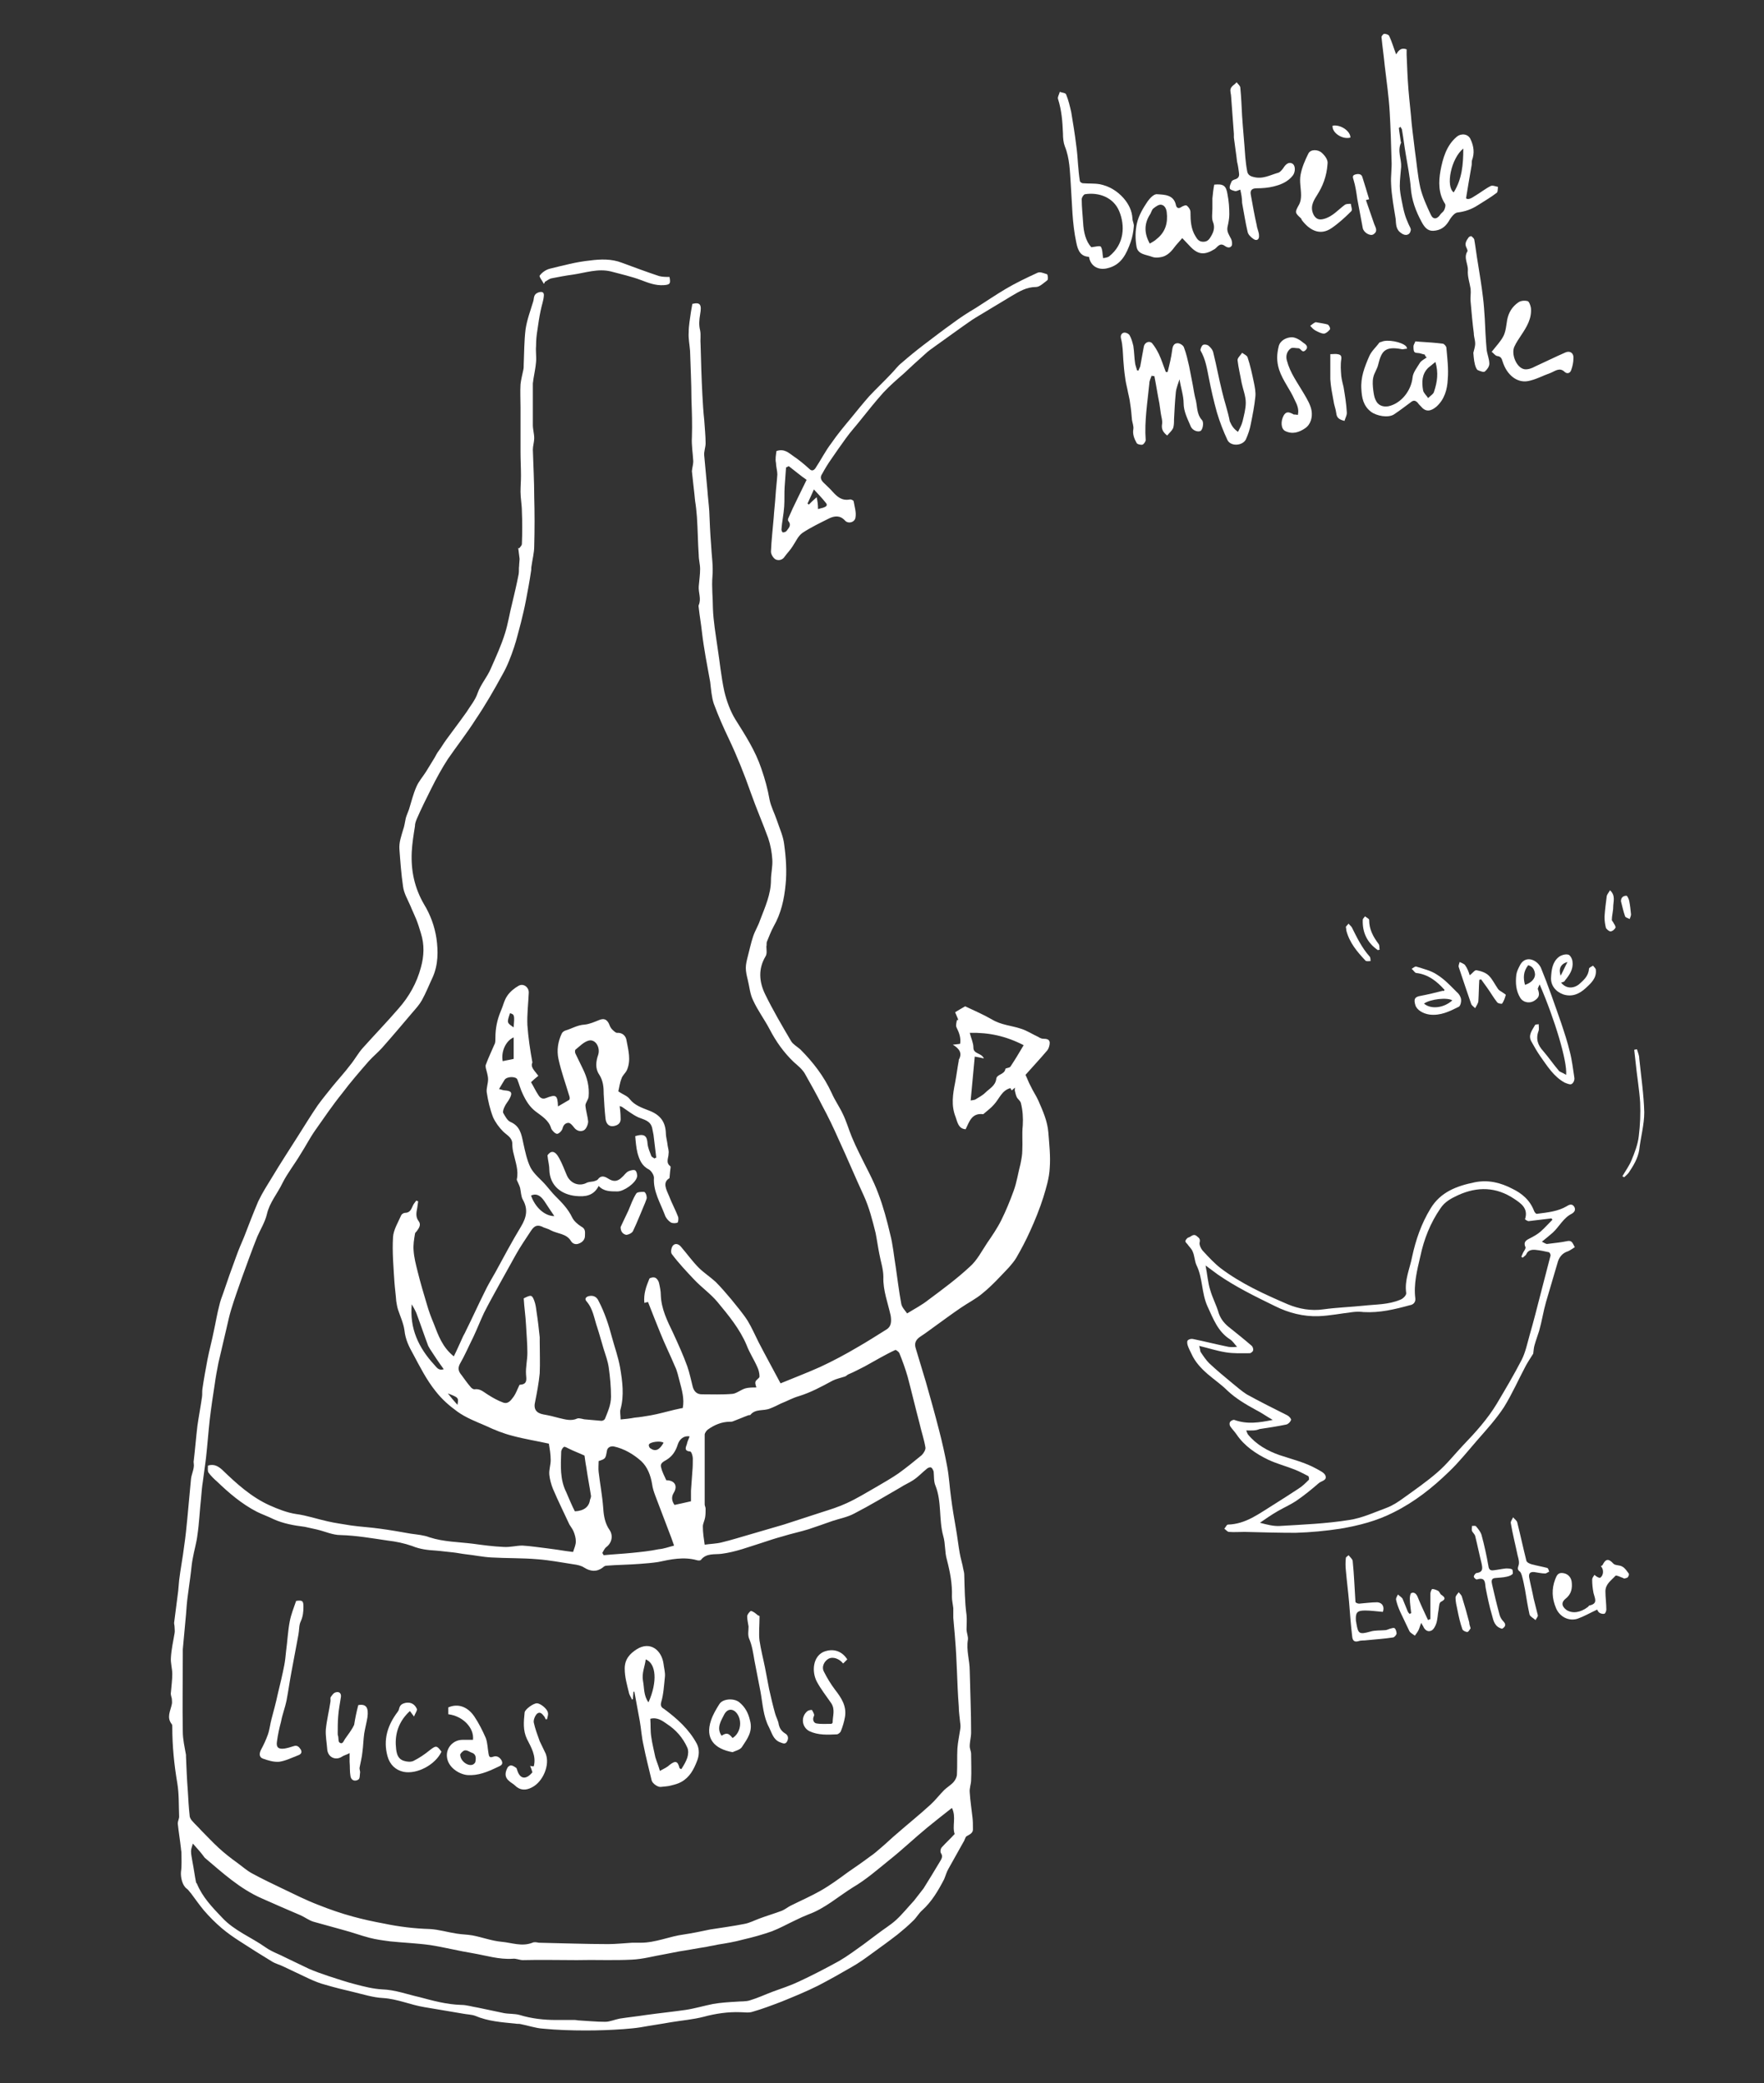 <?xml version="1.0" encoding="utf-8"?>
<!-- Generator: Adobe Illustrator 19.2.1, SVG Export Plug-In . SVG Version: 6.00 Build 0)  -->
<svg version="1.1" id="Calque_1" xmlns="http://www.w3.org/2000/svg" xmlns:xlink="http://www.w3.org/1999/xlink" x="0px" y="0px"
	 viewBox="0 0 386 455.8" style="enable-background:new 0 0 386 455.8;" xml:space="preserve">
<rect x="0" y="0" width="386" height="455.8" fill="#333333" stroke="none"/>
<style type="text/css">
	.st0{fill:#FFFFFF;}
</style>
<g>
	<path class="st0" d="M117.8,235.4c-0.6,0.5-1.1,0.9-1.6,1.4c0.6,1,1,1.9,1.6,2.8c0.3,0.5,0.8,1,1.6,0.7c2.3-0.9,2.6-0.7,2.7,1.8
		c0.8-0.5,1.6-0.9,2.4-1.4c0.2-0.1,0.2-0.5,0.1-0.8c-0.8-2.7-1.8-5.4-2.4-8.2c-0.4-1.9-0.1-3.8,0.7-5.5c0.1-0.3,0.5-0.6,0.8-0.7
		c1.4-0.4,2.6-1.2,4.2-1.3c1.1-0.1,2.2-0.6,3.2-1c1-0.4,1.6-0.2,2.1,0.7c0.2,0.5,0.4,1,0.7,1.3c0.3,0.3,0.8,0.8,1.1,0.8
		c1.3-0.1,2,0.8,2.1,1.7c0.4,2.1,1,4.3,0.1,6.4c-0.3,0.7-1,1.2-1.2,1.9c-0.4,1-0.5,2-0.7,2.8c1,0.7,2,1,2.5,1.7
		c1.1,1.4,2.7,1.9,4.2,2.5c2.4,0.9,3.6,2.4,3.7,4.9c0,0.9,0.3,1.8,0.4,2.8c0.1,0.6,0.3,1.2,0.2,1.7c0,1-0.7,2,0.4,2.8
		c0.1,0.1,0,0.4,0,0.6c-0.1,0.6-0.1,1.1-0.2,2c-1.6,0.9-0.7,2.5-0.1,3.9c0.6,1.6,1.4,3,2,4.6c0.1,0.3,0,1.1-0.1,1.2
		c-0.4,0.2-1.1,0.2-1.5,0c-0.6-0.4-1.1-1-1.3-1.6c-1-2.7-2.6-5.2-2.4-8.2c0-0.6-0.6-1.5-1.1-1.8c-1.6-0.8-2.1-2.2-2.5-3.6
		c-0.3-1.2-0.4-2.5-0.5-3.7c2-0.6,2.6-0.1,2.7,1.7c0.1,0.9,0.5,1.8,0.8,2.6c0.1,0.3,0.5,0.4,0.7,0.6c0.1-0.1,0.2-0.1,0.4-0.2
		c-0.2-1.7-0.4-3.3-0.6-5c-0.1-0.5-0.2-1-0.3-1.5c-0.4-1.6-1.8-1.8-3-2.3c-1.3-0.6-2.4-1.5-3.6-2.3c-0.2-0.1-0.4-0.1-0.5-0.2
		c0.1,0.9,0.2,1.7,0.2,2.6c0.1,1-0.4,1.6-1.5,1.8c-1.2,0.2-1.7-0.7-1.8-1.6c-0.2-1.8-0.3-3.6-0.4-5.4c0-1.5-0.1-2.9-1-4.3
		c-0.9-1.3-0.7-2.9-0.2-4.3c0.5-1.6-0.6-3.5-2.1-3.1c-1.1,0.3-2,1.3-2.9,2c-0.1,0.1-0.1,0.6,0,0.8c0.5,1.1,1.1,2.2,1.6,3.3
		c1,2,1.5,4,1.3,6.2c-0.1,0.7-0.7,1.3-0.7,1.9c0.1,1.2,0.5,2.4,0.6,3.5c0,0.6-0.4,1.6-0.9,1.9c-0.7,0.4-1.6,0.2-2.2-0.6
		c-0.3-0.4-0.8-1-1.2-1c-0.6,0-1.1,0.4-1.3,1.2c-0.1,0.5-0.8,1.2-1.2,1.2c-0.4,0-1.1-0.7-1.3-1.2c-0.5-1.8-2.1-2.7-3.4-3.7
		c-1.3-1-2.1-2.3-2.8-3.8c-0.5-1-0.8-2.2-1.2-3.2c-0.3-0.7-2.3-0.7-2.8,0.1c-0.4,0.6-0.7,1.2-1.2,2c0.5,0.1,0.9,0.3,1.3,0.3
		c1.4,0.1,1.7,0.5,1,1.8c-0.3,0.6-0.8,1.1-1.1,1.8c-0.2,0.4-0.4,1-0.3,1.3c0.4,0.7,0.9,1.7,1.6,2c2.1,0.9,2.4,2.7,2.8,4.6
		c0.4,1.8,0.8,3.8,1.6,5.4c0.8,1.5,2.3,2.6,3.4,3.9c0.7,0.8,1.3,1.6,2,2.3c1.4,1.4,2.8,2.8,3.7,4.7c0.4,0.8,1.2,1.5,2,2
		c1,0.5,0.8,1.3,0.8,2c0,0.8-0.5,1.4-1.3,1.7c-0.7,0.3-1.4,0.1-1.8-0.6c-1-1.6-2.9-1.5-4.4-2.3c-0.5-0.3-1-0.4-1.5-0.6
		c-1.3-0.7-2-0.5-2.8,0.7c-1.1,1.7-2.3,3.4-3.3,5.2c-1.2,2.1-2.3,4.2-3.5,6.3c-1.2,2.2-2.4,4.3-3.5,6.5c-0.8,1.7-1.5,3.5-2.3,5.2
		c-1,2-1.9,4.1-3,6c-0.5,1-0.2,1.7,0.4,2.4c0.6,0.8,1.2,1.7,1.9,2.5c0.2,0.3,0.6,0.6,0.9,0.6c1.3-0.2,2,0.6,3,1.2
		c1.1,0.7,2.2,1.3,3.3,1.7c1.1,0.4,1.7-0.5,2.3-1.3c0.5-0.7,0.8-1.6,1.2-2.4c0-0.1,0.1-0.2,0.2-0.2c1.6-0.1,1.4-1.1,1.3-2.3
		c-0.1-1.5,0.3-3.1,0.3-4.7c0-2-0.2-4.1-0.3-6.1c-0.1-2-0.4-3.9-0.5-5.8c1.6-0.8,1.8-0.8,2.3,0.5c0.3,0.8,0.4,1.6,0.5,2.4
		c0.3,1.9,0.5,3.7,0.7,5.6c0,0.3,0,0.6,0,0.8c0,2.4,0.1,4.8,0,7.1c-0.2,2.1-0.6,4.2-1,6.2c-0.4,1.6,0.2,2.5,1.8,2.8
		c1.2,0.2,2.4,0.5,3.5,0.8c1.3,0.3,2.6,0.7,3.9,0.1c0.5-0.2,1.3,0.2,1.9,0.2c1.1,0.1,2.3,0.2,3.4,0.3c0.3,0,0.7-0.2,0.8-0.5
		c0.6-1.5,1.3-3,1.3-4.8c0-2.1-0.2-4.3-0.5-6.4c-0.2-1.4-0.7-2.7-1.1-4c-0.5-1.6-0.9-3.2-1.4-4.7c-0.7-2-0.9-4.1-2.4-5.8
		c-0.5-0.6,0.1-1,0.6-1.1c1-0.2,1.7,0.2,2.1,1.1c1.3,2.5,2.2,5.2,2.9,7.9c0.6,2.2,1.4,4.4,1.8,6.7c0.5,3,0.9,6,0.1,9
		c-0.2,0.6,0,1.3,0,2.3c1.1-0.1,2.1-0.2,3.1-0.4c1.2-0.1,2.3-0.3,3.5-0.5c1.7-0.3,3.4-0.8,5.1-1.2c0.6-0.1,1.2-0.3,1.9-0.4
		c0.4-2-0.2-4-0.7-5.9c-0.3-1.1-0.5-2.2-1-3.2c-1-2.4-2.2-4.8-3.2-7.3c-0.9-2.2-1.8-4.5-2.7-6.8c-0.1,0-0.4,0.1-0.8,0.2
		c-0.2-2,0.4-3.6,1.1-5.3c0.1-0.2,0.9-0.4,1.3-0.2c0.4,0.2,0.7,0.7,0.8,1.1c0.2,0.9,0.4,1.8,0.4,2.7c0.1,3,1.4,5.6,2.7,8.3
		c1.1,2.4,2.2,4.8,3.1,7.3c0.5,1.4,0.8,3,1.2,4.5c0.3,1,0.9,1.6,2,1.6c2.2,0,4.5,0.1,6.7-0.1c0.9-0.1,1.8-0.9,2.8-1.2
		c0.7-0.2,1.6-0.2,2.4-0.2c0-0.2-0.3-0.7-0.2-1.2c0.1-0.5,0.9-0.8,0.9-1.2c0-0.7-0.2-1.5-0.5-2.1c-0.7-1.6-1.7-3.1-2.3-4.7
		c-1.5-3.6-4-6.6-6.4-9.5c-1.5-1.8-3.5-3.2-5.1-4.9c-1.7-1.8-3.4-3.6-4.9-5.6c-0.3-0.4-0.1-1.5,0.3-1.9c0.5-0.5,1.2-0.3,1.7,0.3
		c1.3,1.5,2.5,3.2,3.9,4.6c1.1,1.1,2.5,2,3.7,3.1c1.2,1.2,2.3,2.5,3.4,3.8c1.2,1.5,2.5,3,3.6,4.7c0.9,1.5,1.6,3.1,2.4,4.7
		c1.5,2.9,3.1,5.8,4.8,9c2.9-1.2,5.8-2.3,8.7-3.6c2.8-1.3,5.6-2.8,8.3-4.4c2.1-1.2,4.1-2.5,6.2-3.8c1-0.6,1.1-1.7,0.9-3
		c-0.6-2.8-1.7-5.5-1.6-8.5c0-1.7-0.6-3.4-0.9-5.1c-0.3-1.5-0.5-3-0.8-4.5c-0.7-2.8-1.4-5.6-2.6-8.2c-1.9-4.1-3.6-8.2-5.5-12.3
		c-1.1-2.5-2.3-5-3.6-7.4c-1.2-2.4-2.5-4.7-3.8-7c-0.6-1-1.5-1.7-2.4-2.5c-2.2-2.1-3.9-4.5-5.3-7.2c-1.1-2.1-2.6-4.1-3.6-6.3
		c-0.7-1.4-0.8-3-1.2-4.6c-0.2-0.8-0.4-1.7-0.4-2.5c0-0.8,0.2-1.6,0.4-2.4c0.4-1.5,0.7-3,1.2-4.5c0.4-1.2,1.1-2.3,1.5-3.5
		c1.1-2.9,2.4-5.7,2.4-8.8c0-1.5,0.4-3,0.3-4.5c-0.1-1.6-0.4-3.2-0.9-4.7c-1.2-3.3-2.6-6.5-3.8-9.9c-1.4-4-3-8-4.8-11.8
		c-1.2-2.5-2.3-5-3.3-7.7c-0.5-1.5-0.6-3.2-0.8-4.8c-0.3-1.8-0.7-3.7-1-5.5c-0.3-1.8-0.6-3.6-0.8-5.4c-0.2-1.8-0.5-3.5-0.7-5.3
		c0-0.2-0.1-0.4,0-0.6c0.6-1.4-0.1-2.7,0-4.1c0.1-1.3,0.3-2.5,0.3-3.8c0-1-0.3-2-0.3-3c-0.2-2.8-0.2-5.6-0.4-8.4
		c-0.1-1.2-0.2-2.3-0.4-3.5c-0.2-2.2-0.5-4.4-0.7-6.5c0-0.2,0.1-0.5,0.1-0.7c0.1-0.5,0.2-1,0.2-1.5c-0.1-1.8-0.4-3.5-0.3-5.2
		c0.1-2.8,0-5.6-0.1-8.4c0-3.5-0.2-7-0.3-10.5c-0.1-1.4-0.4-2.7-0.3-4.1c0-1.5,0.3-3,0.5-4.5c0.1-0.6,0.2-1.1,0.3-1.7
		c1.7-0.4,2.1,0.1,1.7,2.3c-0.2,1.2-0.3,2.3,0,3.5c0.2,1,0,2.1,0.1,3.1c0.1,3.7,0.2,7.4,0.4,11.1c0.1,1.8,0.2,3.6,0.4,5.4
		c0.1,1.7,0.3,3.4,0.3,5.1c0,0.9-0.4,1.8-0.3,2.7c0.2,2.5,0.5,5.1,0.7,7.6c0.1,1.5,0.3,3,0.4,4.5c0.1,2.5,0.2,4.9,0.4,7.4
		c0.1,2.3,0.5,4.6,0.3,6.9c-0.2,2.4,0.1,4.7,0.1,7c0.1,2.8,0.6,5.7,1,8.5c0.5,3.2,0.8,6.5,1.5,9.7c0.5,2.1,1.3,4.3,2.4,6.1
		c2.2,3.5,4.4,6.9,5.7,10.8c0.8,2.3,1.4,4.5,1.8,6.8c0.3,1.5,1.1,3,1.6,4.5c0.6,1.8,1.4,3.5,1.6,5.3c0.4,2.9,0.6,5.9,0.3,8.8
		c-0.3,3.2-1,6.3-2.6,9.1c-0.6,1.1-1,2.2-1.5,3.4c-0.1,0.3,0,0.7-0.1,1c0,0.7,0.2,1.6-0.2,2.2c-1.6,2.7-1.4,5.5-0.1,8.2
		c1.7,3.5,3.7,6.9,5.7,10.3c0.4,0.7,1.3,1.2,2,1.8c2.8,2.8,5.2,5.9,6.9,9.6c0.7,1.6,1.7,3,2.4,4.5c0.8,1.6,1.3,3.4,2,5.1
		c0.5,1.2,1.1,2.5,1.7,3.7c1.4,2.9,3,5.7,4.1,8.7c1.1,2.9,1.9,5.9,2.6,8.9c0.6,2.3,0.8,4.7,1.2,7.1c0.4,2.7,0.7,5.3,1.2,8
		c0.1,0.8,0.8,1.5,1.3,2.2c1.6-1,3.2-1.8,4.7-3c3.1-2.3,6.2-4.6,9-7.2c1.6-1.4,2.6-3.4,3.8-5.2c1.1-1.6,2.2-3.2,3.1-5
		c1-2,1.9-4.2,2.7-6.4c0.7-1.9,1-4,1.5-5.9c0.2-1,0.4-2,0.4-3c0.1-1.8-0.1-3.6,0.1-5.4c0.1-1.7,0-3.3-0.4-4.9
		c-0.1-0.5-0.7-0.9-0.9-1.3c-0.2-0.4-0.3-0.9-0.4-1.3c-0.1-0.2,0-0.5,0-0.8c-0.2,0.2-0.4,0.3-0.7,0.6c-0.1-0.1-0.2-0.3-0.3-0.5
		c-1.9,0.5-2.4,2.3-3.6,3.6c-0.6,0.7-1.4,1.3-2.1,1.9c-0.1,0.1-0.2,0.2-0.3,0.2c-2.5-0.3-3,1.7-3.8,3.3c-1.6-0.1-1.8-1.6-2.2-2.7
		c-1-2.5-0.6-5-0.1-7.5c0.3-1.6,0.5-3.2,0.8-4.8c0-0.1,0-0.2,0-0.2c0.8-1.4,0.2-2.4-1.3-3.3c0.7-0.1,1.1-0.1,1.6-0.2
		c0.2-1.3-0.2-2.4-0.8-3.6c-0.2-0.4,0-1.1,0.1-1.6c0.1,0,0.2,0,0.3,0c-0.2-0.6-0.5-1.2-0.7-1.7c0.8-0.5,1.5-0.9,2.2-1.3
		c1.9,0.9,4,1.8,5.9,2.9c2,1.2,4.2,1.3,6.3,2c1.3,0.4,2.5,1.2,3.8,1.8c0.3,0.2,0.7,0.4,1.1,0.4c0.7,0,1.4,0.1,1.4,0.9
		c0,0.5-0.2,1.2-0.5,1.6c-1.6,1.9-3.3,3.7-4.8,5.4c0.4,0.8,0.7,1.7,1.1,2.4c0.5,1.1,1.2,2.1,1.7,3.2c1,2.3,2,4.5,2.2,7
		c0.2,2.6,0.5,5.2,0.3,7.8c-0.1,2.2-0.8,4.4-1.4,6.4c-0.8,2.5-1.8,5-2.9,7.4c-0.9,2-1.9,3.9-3,5.8c-0.4,0.7-1,1.4-1.6,2.1
		c-1.9,2-3.7,4-5.8,5.7c-1.4,1.2-3.2,2.1-4.8,3.2c-1.9,1.3-3.8,2.7-5.6,4c-1,0.7-2,1.5-3.1,2.2c-1.1,0.7-1.5,1.5-1.1,2.7
		c0.7,2.4,1.5,4.9,2.2,7.3c1,3.5,2,7.1,2.9,10.6c0.7,2.7,1.3,5.4,1.8,8.1c0.4,2.2,0.5,4.4,0.8,6.5c0.3,2.4,0.7,4.7,1.1,7
		c0.3,1.7,0.5,3.5,0.8,5.2c0.2,1.2,0.6,2.4,0.8,3.6c0.1,0.4,0.2,0.8,0.2,1.2c0.1,2.9,0.1,5.9,0.5,8.8c0.1,1.1,0,2.1,0,3.1
		c0,0.8,0.4,1.6,0.3,2.3c-0.4,2.3,0.4,4.5,0.4,6.8c0.1,4.5,0.3,9,0.3,13.5c0,1-0.3,2-0.3,3c0,0.6,0.3,1.1,0.3,1.7
		c0,1.9,0.1,3.8,0,5.7c0,0.9-0.4,1.8-0.3,2.7c0.1,1.8,0.4,3.6,0.6,5.5c0.1,0.8,0.1,1.6,0.1,2.4c0.1,1-0.7,1.3-1.4,1.7
		c-0.3,0.2-0.4,0.9-0.7,1.3c-1.1,2-2.2,3.9-3.3,5.9c-0.4,0.7-0.6,1.5-0.9,2.2c-1.3,2.5-2.7,4.9-4.8,6.8c-0.8,0.7-1.3,1.7-2.1,2.4
		c-1,1-2.2,2-3.3,2.9c-1.8,1.4-3.6,2.7-5.4,4c-1.5,1.1-3,2.2-4.6,3.1c-2.4,1.4-4.9,2.8-7.4,4.1c-2.6,1.3-5.3,2.4-8,3.5
		c-2.1,0.8-4.2,1.6-6.3,2.2c-0.9,0.3-1.8,0.1-2.7,0.1c-2.7-0.1-5.4,0.3-8,1c-2.3,0.6-4.8,0.8-7.2,1.2c-2.2,0.4-4.4,0.7-6.6,1.1
		c-1.2,0.2-2.5,0.3-3.7,0.4c-2.8,0.2-5.5,0.3-8.3,0.3c-3.1,0-6.3-0.1-9.4-0.4c-1.6-0.1-3.3-0.7-4.9-1c-0.3-0.1-0.7,0-1.1-0.1
		c-3-0.3-6-0.5-8.8-1.7c-0.8-0.3-1.8-0.3-2.8-0.5c-2.8-0.5-5.5-0.9-8.3-1.4c-3.1-0.5-5.9-1.8-9.1-2c-2.1-0.1-4.3-0.8-6.4-1.3
		c-2.1-0.5-4.2-1-6.2-1.6c-1.2-0.3-2.4-0.8-3.5-1.3c-1.9-0.9-3.8-1.8-5.7-2.7c-0.8-0.4-1.7-0.6-2.5-1.1c-2.3-1.4-4.7-2.9-7-4.4
		c-1.4-0.9-2.7-1.8-4-2.9c-1.4-1.2-2.7-2.5-3.9-3.9c-1-1.2-1.9-2.5-2.8-3.7c-0.3-0.3-0.5-0.7-0.9-1c-1-0.7-1.4-2.5-1.3-3.7
		c0.2-1.4,0.1-2.8,0.1-4.2c0-0.3-0.1-0.6-0.1-0.9c-0.2-1.8-0.5-3.6-0.7-5.5c0-0.5,0.3-1,0.3-1.5c-0.1-2.5,0-4.9-0.4-7.3
		c-0.7-4.1-1.1-8.2-1.1-12.3c0-0.2,0-0.5-0.1-0.6c-1.2-1.5-0.3-2.9,0-4.4c0.1-0.4,0-0.8,0-1.2c-0.1-0.5-0.3-0.9-0.2-1.4
		c0.1-1.3,0.3-2.7,0.3-4c0-1.2-0.4-2.4-0.3-3.6c0.1-1.8,0.5-3.5,0.8-5.3c0.1-0.5,0-0.9,0-1.4c0-0.3-0.1-0.6-0.1-0.9
		c0.3-2.3,0.6-4.7,0.9-7c0.1-0.8,0.1-1.5,0.2-2.3c0.3-2.5,0.8-5,1.1-7.5c0.3-2,0.5-4,0.7-6.1c0.3-2.9,0.5-5.7,0.8-8.6
		c0.1-0.9,0.5-1.7,0.6-2.6c0.1-0.5-0.1-1,0-1.4c0.3-2.5,0.5-5.1,0.8-7.6c0.3-2.1,0.7-4.2,1-6.3c0.1-0.6,0-1.2,0.1-1.8
		c0.3-2.1,0.7-4.3,1.1-6.4c0.4-2.1,1-4.2,1.4-6.3c0.4-1.8,0.7-3.7,1.2-5.6c0.2-0.9,0.5-1.7,0.8-2.5c0.9-2.7,1.9-5.5,2.9-8.2
		c0.5-1.4,1.1-2.8,1.7-4.2c1-2.6,2-5.2,3.1-7.8c0.9-1.9,2-3.6,3.1-5.4c1.8-3,3.7-5.9,5.6-8.9c1.4-2.2,2.8-4.5,4.3-6.7
		c1-1.4,2.1-2.7,3.2-4.1c1.3-1.6,2.7-3.1,3.9-4.7c1-1.2,1.8-2.7,2.8-3.8c2.6-2.9,5.3-5.7,7.8-8.6c2.3-2.6,4-5.6,4.9-9
		c0.7-2.5,0.8-5,0-7.5c-0.3-1-0.6-2-1-3c-0.4-1-0.9-2-1.3-3c-0.6-1.4-1.4-2.7-1.6-4.2c-0.4-2.7-0.6-5.5-0.8-8.2
		c-0.1-1.5,0.4-2.8,0.8-4.2c0.3-0.8,0.4-1.7,0.6-2.6c0.2-0.7,0.5-1.3,0.7-1.9c0.5-1.6,0.9-3.3,1.6-4.9c0.5-1.2,1.4-2.2,2.1-3.3
		c0.6-1,1.3-2.1,1.9-3.1c0.3-0.5,0.5-1,0.9-1.5c0.6-0.8,1.1-1.7,1.7-2.5c1-1.4,2.1-2.8,3.1-4.2c0.4-0.6,0.9-1.2,1.3-1.8
		c0.8-1.3,1.9-2.6,2.4-4.1c0.7-2,2.1-3.5,2.9-5.4c1.1-2.5,2.3-5.1,3.1-7.7c0.7-2.2,1-4.4,1.6-6.7c0.5-2.1,1-4.2,1.4-6.3
		c0.1-0.6,0-1.2,0.1-1.8c0-0.5,0.1-1.1,0.1-1.5c-0.1-0.8-0.2-1.6-0.3-2.4c0.1,0,0.2,0.1,0.2,0.1c0.2-0.3,0.6-0.6,0.6-1
		c0.1-2.4,0.1-4.8,0-7.1c0-1.4-0.3-2.9-0.3-4.3c0-1.2,0.1-2.3,0.1-3.5c0-1.7-0.1-3.5-0.1-5.2c0-3.3,0-6.5,0-9.8c0-1.7-0.1-3.4,0-5
		c0.1-1,0.4-2.1,0.6-3.1c0.1-0.4,0.1-0.8,0.1-1.2c0.1-2.6,0.1-5.2,0.4-7.7c0.3-2.1,1.1-4.2,1.7-6.2c0.2-0.7,0-1.5,1.1-1.9
		c0.9-0.3,1.3,0,1.2,0.8c-0.1,1.1-0.5,2.1-0.7,3.2c-0.3,1.4-0.5,2.8-0.7,4.2c-0.2,1.2-0.3,2.3-0.3,3.5c-0.1,1.2,0.1,2.4,0,3.5
		c-0.1,1.3-0.4,2.6-0.6,3.9c0,0.3-0.1,0.6-0.1,0.8c0,3,0,6.1,0,9.1c0,1,0.3,1.9,0.3,2.9c0,0.8-0.3,1.7-0.3,2.5
		c0.1,3.4,0.3,6.9,0.3,10.3c0.1,3.6,0.1,7.2,0,10.8c0,1.5-0.4,2.9-0.6,4.4c-0.1,0.4,0,0.7-0.1,1.1c-0.3,2.1-0.7,4.2-1.1,6.3
		c-0.3,1.6-0.7,3.3-1.1,4.9c-0.5,1.8-0.9,3.6-1.5,5.4c-0.7,2.1-1.5,4.2-2.6,6.1c-1.8,3.3-3.7,6.6-5.8,9.7c-1.9,3-4.1,5.8-6.1,8.7
		c-1.3,2-2.5,4.2-3.6,6.4c-1.1,2.2-2.2,4.4-3.2,6.7c-0.2,0.5-0.4,1-0.4,1.6c-0.3,1.9-0.6,3.7-0.7,5.6c-0.2,4.1,0.6,7.9,2.7,11.5
		c1.4,2.3,2.3,4.8,2.7,7.4c0.4,2.8,0.4,5.8-0.8,8.5c-0.8,1.7-1.5,3.5-2.4,5.1c-0.5,0.9-1.3,1.8-2,2.6c-2.2,2.6-4.4,5.2-6.7,7.8
		c-0.9,1-2,1.9-2.9,2.9c-2,2.3-4,4.6-5.8,7c-2.1,2.6-4,5.4-5.9,8.1c-1.2,1.7-2.1,3.5-3.2,5.2c-1.3,2.2-2.9,4.2-4,6.4
		c-1.1,2.3-2.8,4.2-3.4,6.8c-0.4,1.7-1.4,3.3-2.1,4.9c-1.2,3-2.3,6.1-3.4,9.1c-0.8,2.3-1.6,4.5-2.3,6.8c-0.4,1.3-0.7,2.7-1,4
		c-0.6,2.6-1.2,5.1-1.8,7.7c-0.3,1.5-0.6,3.1-0.8,4.6c-0.4,2.6-0.8,5.2-1.1,7.8c-0.3,2.7-0.5,5.5-0.8,8.2c-0.2,1.8-0.5,3.6-0.7,5.3
		c-0.2,1.2-0.3,2.5-0.4,3.7c-0.3,2.7-0.4,5.4-0.8,8.1c-0.2,1.7-0.7,3.3-1,5c-0.2,1-0.3,1.9-0.4,2.9c-0.2,1.8-0.5,3.6-0.7,5.3
		c-0.2,1.4-0.3,2.8-0.4,4.2c-0.2,2.5-0.5,5.1-0.7,7.6c0,0.4,0,0.9,0,1.3c0,5.6-0.1,11.1,0,16.7c0,1.7,0.4,3.4,0.7,5.1
		c0,0.1,0,0.2,0,0.4c0.1,2.5,0.2,5,0.4,7.5c0.1,1.8,0.2,3.6,0.4,5.4c0,0.4,0.3,0.9,0.6,1.2c0.6,0.7,1.3,1.3,1.9,2
		c1.3,1.3,2.5,2.6,3.8,3.8c1.3,1.2,2.7,2.3,4.1,3.3c1.1,0.8,2.1,1.7,3.2,2.3c2.2,1.2,4.5,2.3,6.8,3.4c2.5,1.2,5.1,2.5,7.7,3.5
		c2.5,1,5.1,1.9,7.7,2.6c2.2,0.6,4.5,1.1,6.7,1.5c3.3,0.7,6.7,1.1,10,1.2c2,0.1,3.9,0.7,5.9,1c1.2,0.2,2.4,0.2,3.5,0.4
		c2.1,0.4,4.2,1.2,6.4,1.4c2.2,0.2,4.4,1.1,6.7,0.2c0.4-0.2,0.9-0.1,1.4,0c5.1,0.1,10.1,0.3,15.2,0.3c1.7,0,3.5-0.2,5.2-0.3
		c0.6,0,1.2,0,1.9,0c3.3,0,6.3-1.4,9.4-1.8c2-0.3,3.9-0.7,5.8-1.1c2.5-0.4,4.9-0.7,7.4-1.2c1.2-0.2,2.3-0.8,3.4-1.2
		c1.6-0.6,3.3-1.1,4.9-1.7c0.7-0.3,1.3-0.8,1.9-1.1c2.2-1.1,4.5-2.1,6.6-3.3c2.1-1.2,4-2.6,5.9-4c1.6-1.1,3.2-2.2,4.8-3.4
		c0.9-0.6,1.7-1.3,2.5-2c1.2-1,2.3-2.1,3.5-3.1c2.4-2.1,4.9-4.1,7.3-6.3c1.1-1,2-2.2,3-3.2c0.6-0.6,1.5-1.1,2.1-1.8
		c0.4-0.5,0.7-1.1,0.7-1.7c0.1-1.9,0-3.7,0.1-5.6c0.1-1.4,0.4-2.7,0.6-4.1c0.1-0.5,0.1-1,0-1.6c-0.1-1.2-0.3-2.3-0.3-3.5
		c-0.2-2.6-0.3-5.1-0.4-7.7c-0.1-2.3-0.2-4.7-0.4-7c-0.1-1.6-0.3-3.2-0.4-4.7c0-0.7,0-1.4,0-2.1c-0.1-0.9-0.3-1.7-0.3-2.5
		c0.1-2.8-0.4-5.4-1.1-8.1c-0.5-1.7-0.3-3.5-0.8-5.2c-1-3.6-0.3-7.5-1.7-11c-0.4-0.9-0.3-2.1-0.4-3.1c-0.1-0.3-0.3-0.8-0.6-0.9
		c-0.2-0.1-0.7,0.1-0.9,0.3c-1,0.8-1.9,1.8-3,2.5c-0.9,0.6-1.9,1-2.8,1.6c-3.3,1.9-6.6,3.9-10.1,5.7c-1.5,0.8-3.2,1.1-4.7,1.6
		c-1.7,0.6-3.4,1.2-5.2,1.8c-1.9,0.6-3.9,1-5.8,1.6c-1.5,0.4-3,0.9-4.5,1.4c-2.9,0.9-5.7,2-8.8,2.4c-1.5,0.2-3.3-0.2-4.5,1.3
		c-0.1,0.2-0.6,0.2-0.9,0.1c-2.9-0.8-5.7-0.2-8.5,0.4c-1.3,0.2-2.6,0.3-3.9,0.4c-2.5,0.2-4.9,0.2-7.4,0.4c-0.3,0-0.6,0.2-0.8,0.4
		c-1.3,1-2.7,0.9-4.1,0c-0.6-0.4-1.5-0.6-2.3-0.7c-2.6-0.4-5.2-0.9-7.8-1.1c-3.4-0.3-6.8-0.2-10.2-0.4c-1.9-0.1-3.7-0.5-5.6-0.7
		c-0.9-0.1-1.8-0.3-2.7-0.4c-1.2-0.1-2.5-0.3-3.8-0.4c-1.8-0.1-3.5-0.3-5.2-1c-1.7-0.6-3.6-1-5.4-1.2c-3.4-0.5-6.8-1.1-10.3-1.2
		c-1.7,0-3.4-0.8-5.1-1.2c-0.9-0.2-1.8-0.4-2.7-0.6c-2.4-0.3-4.7-0.7-6.9-1.7c-1.2-0.6-2.4-1-3.6-1.6c-3.3-1.7-6.1-4.1-8.7-6.6
		c-0.7-0.6-1.4-1.3-1.9-2c-0.2-0.4-0.1-1-0.1-1.5c1.3-0.4,2.2,0.1,3.1,0.9c3.1,3,6.4,6,10.4,7.8c1.8,0.8,3.8,1.6,5.8,1.9
		c2.3,0.3,4.6,1.1,6.9,1.6c1.7,0.4,3.4,0.6,5.1,0.9c2.1,0.3,4.2,0.4,6.3,0.7c2.3,0.3,4.5,0.7,6.8,1.1c1.4,0.2,2.8,0.3,4.1,0.8
		c3.1,1,6.3,1,9.5,1.4c2.2,0.3,4.4,0.6,6.7,0.7c1.4,0.1,2.8-0.3,4.1-0.3c1.8,0.1,3.6,0.4,5.4,0.6c0.7,0.1,1.5,0.2,2.2,0.3
		c1.3,0.2,2.5,0.4,3.5,0.5c0.3-0.9,0.6-1.6,0.6-2.3c0-0.7-0.2-1.5-0.5-2.2c-0.2-0.5-0.6-1-0.9-1.5c-1.2-2.6-2.5-5.2-3.6-7.8
		c-0.4-1-0.7-2.1-0.8-3.1c-0.1-1.1,0.3-2.1,0.3-3.2c0-1.2-0.2-2.4-0.4-3.6c-2.7-0.6-5.3-1-7.9-1.7c-2-0.5-4-1.3-5.9-2.2
		c-2.1-0.9-4.4-1.8-6.2-3.1c-1.8-1.3-3.4-2.7-4.8-4.5c-2-2.5-3.4-5.3-4.9-8.1c-0.9-1.6-1.7-3.2-1.9-5.2c-0.2-1.5-0.9-3-1.4-4.5
		c-0.2-0.6-0.3-1.3-0.4-1.9c-0.1-1.4-0.3-2.8-0.4-4.2c-0.2-3.3-0.5-6.6-0.3-9.8c0.1-1.6,1.1-3.2,1.8-4.8c0.1-0.2,0.5-0.5,0.8-0.5
		c1.2,0,1.4-0.9,1.8-1.7c0.2-0.4,0.5-0.7,0.7-1c0.1,0.1,0.3,0.1,0.4,0.2c-0.1,0.5-0.1,0.9-0.2,1.4c-0.2,1-0.4,2,0.3,2.9
		c0.6,0.8,0.1,1.5-0.4,2.2c-0.2,0.2-0.4,0.4-0.4,0.6c-0.2,1.2-0.4,2.4-0.3,3.6c0.1,1.6,0.5,3.1,0.9,4.7c0.6,2.4,1.3,4.8,2,7.1
		c0.4,1.4,0.9,2.8,1.5,4.2c1,2.6,1.9,5.2,4.4,7.2c0.7-1.4,1.3-2.8,1.9-4.1c0.2-0.5,0.5-0.9,0.7-1.4c1.4-2.8,2.7-5.7,4.1-8.5
		c0.7-1.5,1.6-3,2.4-4.4c1.8-3.3,3.6-6.7,5.6-10c1.2-2,1.6-3.8,0.4-5.9c-0.4-0.7-0.4-1.7-0.6-2.6c-0.1-0.3-0.2-0.6-0.4-1
		c-0.1-0.3-0.4-0.7-0.3-0.9c0.4-1.9-0.3-3.7-0.7-5.5c-0.2-0.7-0.3-1.5-0.3-2.2c0-1.4-1.2-1.9-2-2.7c-0.9-0.9-1.7-2-2.2-3.1
		c-0.7-1.8-1.1-3.6-1.4-5.5c-0.1-0.9,0.3-1.9,0.3-2.8c0-0.8-0.3-1.7-0.5-2.5c0-0.2-0.1-0.5,0-0.7c0.6-1.6,1.3-3.1,2-4.7
		c0.1-0.3,0.1-0.8,0.1-1.2c0-2.1,0.4-4,1.2-5.9c0.5-1.1,0.7-2.3,1.4-3.3c0.6-0.9,1.6-1.7,2.5-2.2c1.1-0.6,2.3,0.4,2.2,1.6
		c-0.1,2.3-0.4,4.7-0.3,7c0.2,2.8,0.6,5.5,1.1,8.2C116,233.5,117,234.3,117.8,235.4z M42.2,403.4c-0.2,0.7-0.4,1.2-0.4,1.7
		c0,0.7,0.2,1.5,0.3,2.2c0.3,1.5,0.5,3.1,0.8,4.6c0,0.1,0.2,0.2,0.2,0.3c1.2,2.9,3.3,5.1,5.5,7.4c2.7,2.9,6.4,4.3,9.5,6.5
		c1.4,1,3,1.5,4.5,2.3c1.7,0.8,3.3,1.6,5,2.4c1.4,0.6,2.8,1.1,4.3,1.6c1.9,0.6,3.9,1.3,5.9,1.8c1.9,0.5,3.9,1,5.8,1.1
		c2.9,0.1,5.5,1.1,8.2,1.7c3,0.8,5.9,1.6,9.1,1.7c1.2,0,2.4,0.4,3.7,0.6c1.9,0.4,3.8,0.8,5.7,1.2c1.1,0.2,2.3,0.1,3.4,0.4
		c2.6,0.8,5.3,1.1,8,1.1c1.4,0,2.7,0,4.1,0c0.3,0,0.6,0.1,0.9,0.1c1.9,0.1,3.8,0.3,5.7,0.3c1.1,0,2.1-0.5,3.2-0.7
		c1.9-0.3,3.9-0.5,5.8-0.8c2.9-0.4,5.8-0.7,8.6-1.1c2-0.3,4-0.9,6-1.3c1.7-0.3,3.4-0.4,5.1-0.5c1-0.1,2.1,0,3-0.3
		c1.7-0.5,3.4-1.3,5-1.9c1.9-0.7,3.8-1.3,5.7-2.2c3-1.4,5.9-2.9,8.8-4.5c1.9-1.1,3.6-2.4,5.3-3.6c1.1-0.8,2.1-1.6,3.2-2.4
		c1.3-1,2.8-1.9,4-3c1.4-1.3,2.6-2.8,3.9-4.2c0.7-0.9,1.4-1.8,2.1-2.7c1.2-1.9,2.4-3.9,3.6-5.9c0.3-0.5,0.7-1.1,0.2-1.8
		c-0.2-0.3-0.1-1,0.2-1.3c0.9-1,1.9-1.9,2.8-2.9c-0.6-1.7,0.4-3.7-0.6-5.7c-1.9,1.5-3.7,2.9-5.4,4.3c-2.8,2.3-5.4,4.8-8.3,7.1
		c-2.6,2.1-5.1,4.3-8,6c-3.2,2-6.1,4.6-9.7,5.9c-1,0.4-1.9,0.8-2.9,1.3c-1.7,0.8-3.3,1.7-5.1,2.4c-2,0.7-4.1,1.3-6.3,1.8
		c-1.8,0.5-3.6,0.8-5.5,1.1c-0.8,0.2-1.7,0.3-2.5,0.5c-2,0.3-4,0.7-6,1c-1,0.2-2.1,0.4-3.1,0.6c-2.4,0.4-4.8,1.1-7.3,1.2
		c-4,0.2-8,0-12,0.1c-3.9,0-7.9-0.1-11.8,0c-0.7,0-1.5-0.4-2.2-0.3c-3,0.2-5.8-0.7-8.7-1.2c-3.1-0.5-6.2-1.3-9.4-1.8
		c-2.9-0.4-5.8-0.5-8.7-0.8c-1.5-0.2-3.1-0.4-4.6-0.8c-1.9-0.5-3.8-1.2-5.7-1.7c-2.2-0.6-4.3-1.2-6.5-1.8c-1-0.3-1.9-1-2.8-1.4
		c-2.8-1.2-5.6-2.4-8.5-3.7c-4.8-2.1-8.6-5.6-12.5-8.9C44,405.4,43.2,404.5,42.2,403.4z M154.2,338c1.3-0.2,2.5-0.2,3.7-0.5
		c2.1-0.5,4.3-1.2,6.4-1.8c2.4-0.7,4.8-1.4,7.2-2.1c2.8-0.9,5.5-1.8,8.3-2.7c1.9-0.6,3.8-1.2,5.5-2c2.2-1,4.3-2.3,6.4-3.5
		c1.7-1,3.3-1.9,4.9-3c1.8-1.3,3.4-2.6,5.1-4c0.4-0.4,0.9-1.2,0.8-1.7c-0.3-1.8-0.9-3.5-1.3-5.3c-0.9-3.4-1.7-6.8-2.6-10.2
		c-0.5-1.7-1.1-3.4-1.8-5.1c-0.1-0.3-0.8-0.8-0.9-0.7c-1.1,0.5-2.2,1.1-3.3,1.7c-1.1,0.6-2.3,1.3-3.4,1.9c-1.2,0.6-2.3,1.2-3.5,1.7
		c-0.3,0.1-0.5,0.4-0.8,0.5c-0.9,0.3-1.9,0.5-2.7,0.9c-2.4,1.3-4.8,2.6-7.4,3.4c-1.4,0.4-2.6,1.1-3.9,1.6c-0.8,0.4-1.6,0.8-2.4,1.1
		c-1.4,0.6-3.2,0-4.3,1.4c-0.1,0.1-0.3,0-0.5,0.1c-1.1,0.4-2.2,0.9-3.3,1.3c-0.2,0.1-0.5,0.1-0.7,0.1c-1.8,0-3.4,0.7-4.8,1.7
		c-0.3,0.2-0.7,0.8-0.7,1.1c0,5.1,0,10.2,0,15.3c0,0.3,0.2,0.6,0.2,0.9c0,0.6,0,1.3-0.1,1.9c-0.1,0.7-0.5,1.4-0.5,2
		C153.8,335.4,154,336.6,154.2,338z M147.5,338.2c-0.3-0.8-0.4-1.2-0.6-1.7c-1.2-3.1-2.3-6.1-3.5-9.2c-0.3-0.8-0.6-1.7-0.7-2.5
		c-0.3-1.9-1-3.8-2.4-5.1c-1.7-1.5-3.7-2.7-6-3.2c-0.7-0.1-1.4,0.2-1.5,1c-0.3,1.7-0.3,1.7-1.8,2.2c0,0.8-0.1,1.6,0,2.4
		c0.3,2.6,0.8,5.2,1,7.9c0.1,1.7,0.4,3.4,1.4,4.8c0.8,1.2,0.5,2.8-0.7,3.7c-0.4,0.3-0.6,0.8-0.9,1.3c0.1,0.2,0.2,0.3,0.3,0.5
		c2-0.2,4.1-0.3,6.1-0.5c2-0.2,4-0.4,5.9-0.8C145.3,338.9,146.3,338.5,147.5,338.2z M212.2,226c0.3,1.2,0.8,2.2,0.8,3.2
		c0,1.5,1.7,1.1,2.3,2.4c-0.8-0.2-1.5-0.3-2-0.4c-0.3,3.3-0.6,6.4-0.9,9.6c0.5-0.1,0.8-0.1,1-0.2c0.8-0.5,1.6-0.9,2.2-1.5
		c0.9-0.9,2.2-1.5,2.4-3c0.1-1.1,1.8-0.9,2-2.2c0-0.2,0.9-0.2,1.1-0.5c1-1.5,1.9-3,2.9-4.7C220.1,226.7,216.4,225.9,212.2,226z
		 M125.8,330.7c2-0.1,3.1-1,3.3-2.5c0.1-0.3,0.3-0.7,0.2-1c-0.3-2-0.7-4-1-6.1c-0.2-1-0.3-2-0.4-2.6c-1.3-0.6-2.4-1-3.4-1.5
		c-0.4-0.2-0.9-0.5-1.1-0.4c-0.3,0.2-0.6,0.7-0.6,1.1c-0.1,3-0.3,6,1.1,8.8C124.6,328.1,125.2,329.6,125.8,330.7z M145.8,323.9
		c1.8,0,2.6,1.2,1.6,2.8c-0.6,1-0.3,1.9,0.2,2.6c1.3-0.3,2.4-0.5,3.6-0.8c0-0.8,0-1.6,0-2.3c0.1-1.4,0.2-2.8,0.3-4.2
		c0.1-1,0.1-2,0.1-2.9c0-0.5-0.3-1.5-0.6-1.5c-1.4-0.1-0.9-1-0.7-1.6c0.1-0.6,0.4-1.1,0.6-1.7c-1.3-0.2-2.2,0.6-2.6,1.8
		c-0.4,1.3-1.1,2.5-2.4,3.3c-0.6,0.4-1.6,0.7-1.2,1.8C144.9,322.1,145.4,323,145.8,323.9z M90.1,285.4c-0.5,5.3,1.5,9.5,4.9,13.2
		c0.5,0.5,0.9,1.4,2.1,1c-1.1-1.5-2.1-3-3-4.4c-0.1-0.2-0.3-0.5-0.4-0.7c-0.9-2.4-1.7-4.8-2.6-7.2C90.8,286.6,90.5,286.1,90.1,285.4
		z M121.3,266.1c-0.8-1.2-1.5-2.2-2.2-3.3c-0.9-1.3-1.8-1.7-2.9-1.2C117.1,264.2,119.2,266.1,121.3,266.1z M110,232.2
		c0.8-0.2,1.6-0.3,2.4-0.5c0-0.8,0-1.5,0-2.3c0-0.8,0-1.5,0-2.4C110.7,227.7,109.6,230.1,110,232.2z M145.2,315.7
		c-0.6-0.5-3-0.2-3.2,0.4c-0.1,0.2,0.1,0.7,0.3,0.8C143.4,317.7,144.3,317.3,145.2,315.7z M112.4,224.8c0.2-2.7,0.2-2.8-0.8-3.1
		C110.9,223.8,110.9,223.8,112.4,224.8z M98,304.9c0.7,0.9,1.3,1.6,2.1,2.5C100.4,305.8,100.3,305.8,98,304.9z"/>
	<path class="st0" d="M278.5,310.7c-1.4-0.8-2.5-1.6-3.7-2.2c-2.2-1.2-4.4-2.5-6.2-4.2c-1.3-1.3-2.9-2.4-4.3-3.6
		c-1.5-1.3-2.8-2.7-3.6-4.5c-0.3-0.6-0.6-1.2-0.8-1.8c-0.1-0.3-0.2-0.9,0-1.1c0.3-0.3,0.8-0.4,1.2-0.3c2.4,0.5,4.8,1.1,7.2,1.6
		c0.7,0.2,1.5,0.2,2.4,0.1c-0.5-0.5-0.9-1.2-1.5-1.6c-2.7-1.7-3.7-4.5-5-7.3c-1.3-2.9-1-6.2-2.4-9c-0.4-0.9-0.4-2-0.8-2.9
		c-0.2-0.6-0.8-1.1-1.2-1.7c-0.2-0.2-0.5-0.5-0.4-0.7c0.1-0.3,0.4-0.6,0.6-0.7c0.6-0.1,1.1-1,1.9-0.3c0.5,0.4,0.8,0.6,0.6,1.4
		c-0.1,0.5,0.3,1.4,0.8,1.9c1.2,1.3,2.4,2.6,3.8,3.7c4.5,3.4,9.6,5.7,14.7,7.9c2.4,1,5.1,1.5,7.8,1.1c2.9-0.4,5.9-0.5,8.8-0.8
		c2.7-0.3,5.4-0.2,8-1.3c0.6-0.2,1.4-1,1.3-1.5c-0.4-2.8,0.8-5.3,1.3-7.9c0.8-3.7,2-7.2,4-10.5c2.2-3.7,5.8-5,9.7-5.8
		c3-0.6,5.7,0.1,8.2,1.4c2.1,1,3.9,2.5,4.8,4.9c0.1,0.3,0.5,0.7,0.6,0.6c2.3-0.3,4.6-0.5,6.6-1.7c0.6-0.4,1.2-0.5,1.6,0.2
		c0.3,0.6,0.1,1.1-0.6,1.5c-1.8,0.9-2.7,2.8-4.1,4.1c-0.7,0.6-1.4,1.2-2.4,2c0.6,0.3,0.9,0.5,1.1,0.5c1.4-0.2,2.9-0.3,4.3-0.6
		c1.2-0.3,1.3,0.4,1.8,1.3c-0.5,0.3-1,0.7-1.5,0.9c-1.3,0.4-2,1.4-2.3,2.6c-0.8,2.8-1.7,5.7-2.5,8.5c-0.6,2.1-0.9,4.2-1.5,6.3
		c-0.3,1-0.7,2-1,3.1c-0.2,0.6-0.2,1.3-0.3,1.9c-0.5,0.8-1.1,1.7-1.6,2.6c-1.6,3-3,6.2-4.8,9.1c-1.7,2.6-3.8,4.9-5.9,7.3
		c-2,2.3-3.9,4.7-6.1,6.8c-3.6,3.5-7.5,6.6-12.1,8.9c-3.7,1.9-7.6,2.9-11.7,3.6c-3.3,0.5-6.5,0.8-9.8,0.9c-3.7,0-7.4-0.1-11.2-0.2
		c-1.1,0-2.3,0.1-3.4,0c-0.3,0-0.7-0.5-1-0.7c0.3-0.3,0.5-0.9,0.8-0.9c3.9-0.1,6.8-2.4,9.9-4.3c1.9-1.2,3.8-2.4,5.6-3.6
		c0.8-0.5,1.5-1.2,2.2-1.9c0.1-0.1,0-0.7-0.1-0.8c-1-0.5-1.9-1-2.9-1.4c-2-0.8-4-1.3-5.9-2.2c-2.7-1.3-5.2-3-6.9-5.5
		c-0.4-0.6-1-1.2-1.4-1.8c-0.2-0.3-0.2-0.8,0-1c0.1-0.2,0.7-0.5,0.9-0.4C272.9,311.7,275.5,311.3,278.5,310.7z M272.7,313
		c0.2,0.5,0.3,0.8,0.4,0.9c1.8,2.2,4.3,3.6,6.9,4.5c2.7,0.9,5.6,1.6,8.1,3c0.7,0.4,1.6,0.8,1.9,1.4c0.5,1.2-0.9,1.2-1.5,1.8
		c-1.5,1.3-3.1,2.6-4.7,3.7c-1.3,0.9-2.7,1.5-4.1,2.3c-1.4,0.8-2.7,1.7-4,2.6c1.5,0.4,3,0.8,4.4,0.7c5-0.3,10.1-0.5,15.1-1.3
		c2.8-0.4,5.6-1.7,8.3-2.7c1.3-0.5,2.5-1.3,3.6-2.1c2.5-1.8,5.1-3.6,7.4-5.6c2.1-1.8,3.8-4,5.7-6c2.7-2.8,5.3-5.7,7.3-9
		c1.9-3.2,3.8-6.4,5.5-9.7c0.8-1.6,1.2-3.5,1.7-5.3c0.9-3.1,1.7-6.3,2.5-9.4c0.7-2.7,1.4-5.4,2.1-8.1c0-0.2-0.2-0.7-0.4-0.7
		c-0.9-0.2-1.8-0.4-2.8-0.5c-0.8-0.1-1.7,0-2.1,0.9c-0.1,0.3-0.5,0.5-0.8,0.8c-0.1-0.1-0.2-0.1-0.3-0.2c0.2-0.4,0.3-0.8,0.5-1.1
		c0.2-0.3,0.5-0.8,0.4-1c-0.5-1.1,0.1-1.5,0.9-1.9c0.8-0.4,1.7-0.9,2.4-1.5c0.9-0.8,1.7-1.7,2.6-2.6c-0.1-0.1-0.1-0.2-0.2-0.3
		c-1.7,0.2-3.4,0.4-5,0.6c-0.3,0-0.8-0.4-0.8-0.4c0.8-2.4-0.9-3.5-2.4-4.5c-3.9-2.6-8-2.7-12.2-0.8c-1.5,0.7-2.9,1.4-3.9,2.9
		c-2.2,3.2-3.6,6.7-4.4,10.5c-0.7,3-1.5,6.1-1.1,9.2c0.1,0.9-0.5,1.4-1.2,1.5c-3.3,0.9-6.6,1.7-10.1,1.5c-0.8-0.1-1.6-0.1-2.4,0
		c-2.5,0.3-5,0.8-7.5,0.9c-3.3,0.1-6.5-0.7-9.5-2.2c-4.3-2.1-8.6-4.2-12.5-6.9c-0.8-0.6-1.6-1.2-2.7-2c0.4,2,0.5,3.7,1,5.3
		c0.5,1.8,1.4,3.4,1.9,5.2c0.5,1.4,1.4,2.4,2.6,3.3c1.5,1.2,3,2.4,4.5,3.7c0.3,0.2,0.5,0.7,0.4,1.1c0,0.2-0.5,0.6-0.7,0.6
		c-1.8,0-3.5,0.1-5.3-0.2c-1.9-0.3-3.7-0.9-5.8-1.4c0.2,0.6,0.2,1,0.3,1.3c0.6,0.9,1.2,1.8,1.9,2.5c1.6,1.5,3.4,3,5.1,4.4
		c1,0.8,2,1.7,3.1,2.4c2.9,1.6,5.9,3.1,8.9,4.6c0.4,0.2,0.9,0.8,0.8,1c-0.1,0.4-0.6,0.9-1,1c-1.9,0.4-3.9,0.7-5.9,1
		C274.7,313.1,273.8,313,272.7,313z"/>
	<path class="st0" d="M169.9,98.7c1.7-0.6,2.7,0.4,3.7,1.1c1.2,0.8,2.4,1.8,3.5,2.8c0.5,0.5,0.9,0.4,1.3-0.1
		c1.2-1.8,2.2-3.8,3.5-5.5c1.3-1.9,2.8-3.7,4.3-5.5c1.3-1.6,2.6-3.2,4-4.8c1.6-1.7,3.2-3.2,4.8-4.9c0.8-0.8,1.4-1.7,2.3-2.4
		c1.6-1.4,3.2-2.7,4.9-4c2.1-1.6,4.2-3.2,6.3-4.7c1.6-1.2,3.3-2.3,5-3.3c2.2-1.4,4.4-2.9,6.6-4.2c2.2-1.3,4.5-2.4,6.9-3.5
		c0.6-0.3,1.4,0.1,2.1,0.3c0.2,0.1,0.3,1.1,0.1,1.3c-0.8,0.6-1.7,1.5-2.5,1.5c-2.1,0-3.7,1-5.4,2c-2.6,1.6-5.2,3.1-7.8,4.7
		c-1,0.6-1.9,1.3-2.8,1.9c-2,1.4-4,2.9-6,4.3c-0.8,0.6-1.6,1.1-2.3,1.8c-1.6,1.4-3.2,2.9-4.7,4.3c-1.5,1.3-3,2.6-4.4,4.1
		c-1.7,1.9-3.3,3.9-4.9,5.9c-1.1,1.4-2.3,2.7-3.3,4.1c-1.1,1.5-2.2,3.1-3.3,4.7c-0.7,1-1.3,2-1.9,3.1c-0.5,0.7-0.3,1.3,0.3,1.9
		c0.7,0.7,1.4,1.3,2,2c1,1.1,2,2,3.7,1.7c0.3-0.1,0.9,0.2,0.9,0.4c0.2,1.2,0.6,2.4,0.4,3.5c-0.1,1.1-1.6,1.5-2.3,0.7
		c-1.1-1.2-2.3-1-3.4-0.5c-2,1-4.1,2-5.9,3.2c-1,0.7-1.5,2-2.2,3c-0.5,0.8-1.2,1.5-1.7,2.2c-0.5,0.8-1.4,0.9-2,0.6
		c-0.5-0.3-1-1.1-1-1.7c0.1-2.5,0.4-4.9,0.6-7.4c0.1-1.6,0.3-3.2,0.4-4.8c0.1-1.6,0.3-3.1,0.4-4.7c0-0.8-0.3-1.7-0.3-2.5
		C169.6,100.4,169.8,99.6,169.9,98.7z M172.6,102c-0.2,0.1-0.4,0.2-0.6,0.3c-0.1,1.4-0.2,2.8-0.3,4.2c-0.1,1.4,0,2.9-0.1,4.3
		c-0.1,1.7-0.5,3.4-0.6,5.1c0,0.2,0.2,0.6,0.3,0.6c0.3,0,0.6-0.1,0.8-0.3c0.4-0.6,1.2-1.2,0.4-2.2c-0.1-0.1-0.1-0.4,0-0.6
		c0.6-1.4,1.3-2.9,2-4.3c0.6-1.3,1.3-2.6,2-4.1C175.2,104.1,173.9,103,172.6,102z M179,111.4c0.3-0.1,0.7-0.2,1.1-0.3
		c0.6-0.2,1.2-0.5,0.5-1.2c-0.7-0.9-1.5-1.7-2.5-2.8c-0.6,1.3-1,2.2-1.4,3.1c0.1,0.1,0.2,0.1,0.3,0.2c0.5-0.5,0.9-0.9,1.7-1.6
		C178.9,109.7,179,110.4,179,111.4z"/>
	<path class="st0" d="M306.1,28c0.1,1,0.3,2,0.4,2.9c0,0.1,0.1,0.3,0.1,0.3c-0.9,1.8,0.1,3.6,0,5.3c-0.1,1.4-0.3,2.8-0.3,4.2
		c0,1,0.2,2.1,0.4,3.1c0.2,1,0.4,2.1,0.7,3.1c0.2,0.7,0.5,1.4,0.8,2.1c0.2,0.5,0.6,1,0.5,1.4c-0.2,1.1-1.2,1.3-2.1,0.6
		c-1.2-0.8-1.1-2-1.2-3.1c-0.4-2.5-0.9-5.1-1-7.7c-0.1-1.7,0.2-3.4,0.1-5.1c-0.1-3.5-0.2-7-0.4-10.5c-0.2-3.5-0.7-6.9-1.1-10.3
		c-0.2-2.1-0.5-4.1-0.7-6.2c0-0.2,0.4-0.7,0.6-0.7c0.4,0,1,0.2,1.1,0.5c0.6,1.3,1,2.7,1.5,4c0.4-0.6,0.9-1.6,2.3-1.1
		c0,0.3,0,0.8,0,1.2c0.1,2.5,0.2,5.1,0.4,7.6c0.2,2.5,0.5,4.9,0.7,7.4c0.2,2,0.5,4,0.7,5.9c0.4,2.7,0.6,5.5,1.2,8.2
		c0.5,2,1.4,4,2.3,5.9c0.5,1.1,1.4,1,2.1-0.1c0.2-0.3,0.6-0.5,0.8-0.9c0.2-0.4,0.4-1.1,0.2-1.4c-1.5-2.3-1.4-4.9-1-7.2
		c0.5-2.7,1.3-5.6,3.6-7.5c1-0.8,2.5-0.6,3,0.6c0.7,1.5,0.9,3,0.3,4.6c-0.1,0.4,0,0.8-0.1,1.2c-0.4,2.3-0.8,4.6-1.2,7.1
		c0.5,0.4,1.3-0.1,1.9-0.5c1.2-0.7,2.3-1.6,3.5-2.2c0.4-0.2,1.1,0.1,1.6,0.2c-0.1,0.5,0,1.1-0.3,1.3c-1.3,1-2.7,1.8-4.1,2.7
		c-1.4,0.9-2.8,1.4-4.5,1.6c-0.7,0.1-1.5,1.2-2,2.1c-0.8,1.2-1.8,1.8-3.2,1.9c-1.3,0.1-2-0.8-2.6-1.9c-1.3-2.4-2.2-4.8-2.4-7.6
		c-0.2-2.4-0.7-4.9-1.1-7.3c-0.3-1.7-0.5-3.5-0.8-5.2c0-0.3-0.3-0.6-0.4-0.8C306.4,27.9,306.2,27.9,306.1,28z M320.2,32.5
		c-2.7,2.2-3.9,8.3-2.1,9.6C319.9,39.2,320.2,36.1,320.2,32.5z"/>
	<path class="st0" d="M249.1,81.1c0.1-0.3,0.3-0.6,0.4-0.9c0.3-1.5,0.5-2.9,0.8-4.4c0.2-0.9,1.2-1.3,1.8-0.7
		c0.6,0.7,1.1,1.6,1.5,2.4c0.6,1.3,1,2.6,1.5,3.9c0.1,0,0.3,0,0.4,0c0.4-1.6,0.8-3.2,1-4.8c0.1-0.9,0.4-1.5,1.2-1.5
		c0.5,0,1.3,0.5,1.4,1c0.5,1.3,0.8,2.7,1.1,4c0.3,1.4,0.5,2.7,0.8,4.1c0.2,1.2,0.4,2.4,0.7,3.5c0.3,1.4,0.2,3,1.3,4.2
		c0.5,0.5,0.2,2.1-0.3,2.4c-0.6,0.3-1.7-0.1-2.1-0.9c-0.7-1.7-1.6-3.3-1.6-5.2c0-1.6-0.6-3.3-0.9-5.2c-0.3,1-0.7,1.9-0.8,2.8
		c-0.2,2-0.3,4-0.4,6c0,0.6,0,1.3-0.2,1.9c-0.3,0.6-0.8,1-1.3,1.6c-1-0.8-1.3-1.5-1.1-2.6c0.1-0.7-0.2-1.5-0.3-2.3
		c-0.1-0.7-0.2-1.4-0.3-2.1c-0.4-2-0.7-4-1.1-6c-0.2,0-0.4,0-0.6-0.1c-0.2,0.6-0.5,1.1-0.5,1.7c-0.4,4.1-1.1,8.2-0.8,12.4
		c0,0.3-0.4,0.9-0.7,1c-0.4,0.1-1.2-0.1-1.3-0.4c-0.5-0.9-0.9-1.9-0.7-3c0.1-0.6-0.2-1.4-0.3-2c-0.1-1.2-0.2-2.4-0.4-3.6
		c-0.1-1-0.4-2-0.6-3.1c-0.2-0.9-0.4-1.7-0.5-2.6c-0.2-1.3-0.3-2.6-0.4-3.9c-0.1-1.5-0.1-3.1-0.5-4.6c-0.2-0.8,0.2-1.2,0.6-1.3
		c0.4-0.1,1.1,0.2,1.3,0.6c0.4,0.7,0.6,1.5,0.8,2.3c0.2,1.3,0.2,2.6,0.4,3.9c0.1,0.5,0.3,1,0.4,1.4C248.9,81.1,249,81.1,249.1,81.1z
		"/>
	<path class="st0" d="M138.6,370.2c0,0.5-0.1,1-0.1,1.6c-0.1,0-0.2,0.1-0.2,0.1c-0.2-0.5-0.6-1-0.7-1.6c-0.4-1.7-0.9-3.3-0.9-5.2
		c0-2.1,1.2-3.3,2.6-4.2c3-1.9,5.5,0.2,5.9,3.2c0.1,0.9,0.4,1.9,0.3,2.8c-0.2,1.9-0.3,3.8-0.8,5.5c-0.3,1,0.2,1.3,0.7,1.6
		c2.8,2.1,5.4,4.4,7.1,7.6c0.6,1.2,0.5,2.6,0,3.8c-0.7,1.8-1.6,3.5-3.4,4.5c-0.7,0.4-1.5,0.6-2.3,0.8c-0.7,0.2-1.5,0.2-2.2,0.3
		c-0.6,0.1-1.8-0.7-2-1.4c-0.6-2.6-1.3-5.2-1.8-7.8c-0.4-1.7-0.5-3.5-0.8-5.2c-0.4-2.2-0.8-4.3-1.2-6.5
		C138.8,370.2,138.7,370.2,138.6,370.2z M148.7,386.9c0.1,0.1,0.3,0.2,0.4,0.2c0.5-0.8,1-1.6,1.3-2.5c0.2-0.7,0.3-1.5,0-2.2
		c-1-2.2-2.5-3.9-4.5-5.2c-1-0.7-2.1-1.5-3.6-1.1c0.1,1.3,0,2.6,0.2,3.9c0.2,1.5,0.6,3,0.9,4.5c0.3,1,0.7,1.9,1,3
		c0.9-0.5,1.6-0.8,2.1-1.3C147.8,385.2,148.3,385.3,148.7,386.9z M141.3,363.1c-0.2,1.6-0.9,3-0.6,4.7c0.3,1.5,0.1,3.2,1.2,4.7
		C143.9,368,143.6,364,141.3,363.1z"/>
	<path class="st0" d="M265.7,40.4c2-0.2,2.6,0.2,2.9,2.1c0.3,1.5,0.4,3,0.4,4.4c0,0.9-0.2,1.9-0.4,2.8c-0.2,1,0.4,1.8,0.8,2.6
		c0.2,0.4,0.3,1.2,0.1,1.5c-0.4,0.6-1.1,0.3-1.5,0c-1.1-0.8-1.6,0.3-2.2,0.7c-2.1,1.3-3.5,1.3-5.2-0.4c-0.6-0.6-1.2-1.3-1.9-2
		c-0.4,0.5-0.9,1-1.4,1.6c-0.9,1.2-1.8,2.4-3.5,2.6c-0.5,0.1-1.2,0.1-1.7-0.1c-1.3-0.5-3.1-0.5-3.4-2.2c-0.3-1.7-0.3-3.5,0.1-5.2
		c0.4-1.7,1.3-3.2,2.3-4.7c0.5-0.7,1.4-1.7,2.1-1.6c1.6,0.1,3.6,0.1,4.1,2.3c0.1,0.6,0.5,1,1.2,0.5c0.3-0.2,1-0.5,1.2-0.3
		c0.4,0.3,0.8,0.9,0.8,1.4c0,1.9,0.1,3.7,1.1,5.3c0.4,0.7,0.8,1.2,1.7,1.2c0.9,0,1.3-0.5,1.7-1.2c0.6-1,0.9-2,0.4-3.2
		c-0.3-0.8-0.1-1.9-0.1-2.9c0-0.7,0-1.5,0-2.2C265.4,42.4,265.5,41.4,265.7,40.4z M251.6,53.3c0.5-0.3,1.1-0.6,1.5-1
		c1.9-1.5,2.5-3.5,2.2-5.9c-0.1-0.8-0.5-1.5-1.2-1.6c-0.5-0.1-1.2,0.4-1.7,0.8c-0.4,0.3-0.5,1-0.8,1.4
		C250.4,48.9,250.3,51,251.6,53.3z"/>
	<path class="st0" d="M238.3,56.2c-1.7-0.1-2.4-1.1-2.8-3.2c-0.9-4.2-0.9-8.5-1.2-12.8c-0.2-2.7-0.2-5.5-1.3-8.2
		c-0.3-0.8-0.4-1.8-0.4-2.8c-0.1-2.6-0.3-5.1-1.1-7.6c-0.1-0.4,0.3-1,0.4-1.5c0.5,0.2,1.3,0.2,1.4,0.6c0.5,1.2,0.8,2.5,1.1,3.8
		c0.4,2.4,0.8,4.8,1.1,7.3c0.2,1.4,0.3,2.8,0.4,4.2c0.1,1.2,0.2,2.4,0.4,3.6c0,0.2,0.4,0.5,0.7,0.5c1.2,0.1,2.4,0,3.6,0.2
		c2.1,0.4,3.9,1.5,5.3,3.1c1.1,1.3,1.8,2.7,1.9,4.4c0,0.6,0.4,1.2,0.3,1.8c-0.1,1.1-0.3,2.3-0.7,3.4c-0.9,2.5-2,5-5.1,5.7
		C240.3,59.2,238.6,58.2,238.3,56.2z M241.4,56.5c0.3-0.1,0.9-0.1,1.3-0.4c3.4-2.7,3.5-6.8,2.2-9.9c-1.2-2.9-4.3-4.2-7.5-3.7
		c-0.3,0.1-0.7,0.7-0.7,1.1c0,1.7,0.2,3.4,0.3,5c0.1,2.2,0.6,4.2,1.8,5.5c0.9-0.1,1.9-0.4,2.1-0.1C241.3,54.7,241.2,55.5,241.4,56.5
		z"/>
	<path class="st0" d="M311.8,77.6c-0.4-0.1-0.8-0.2-1.1-0.3c-0.4-0.1-1,0-1.2-0.3c-0.2-0.2-0.2-0.8-0.2-1.2c0-0.4,0.3-0.7,0.4-1.1
		c0.4,0,0.9,0.1,1.3,0.1c1.6,0.1,3.1,0.2,4.7,0.4c0.3,0,0.8,0.6,0.8,0.9c0.2,2.3,0.5,4.6,0.3,6.9c-0.1,2.2-0.7,4.4-2.5,6
		c-1.2,1-2.3,1.2-3.3,0c-0.3-0.3-0.6-0.6-0.8-0.9c-0.6-0.6-1-0.5-1.6,0c-1.2,0.9-2.4,1.8-3.6,2.6c-1.3,0.8-3.8,0.3-5-0.6
		c-1.7-1.3-2-3.1-2.1-4.9c-0.2-2.6,0.7-4.9,1.7-7.2c0.5-1.2,1.5-2,2.2-3c0.1-0.1,0.4-0.2,0.5-0.2c1.2-0.6,4.5,0,5.4,1
		c0.1,0.1,0.1,0.2,0.2,0.5c-0.5,0-0.9,0.2-1.2,0.1c-3.7-0.7-4.4,0.5-5.1,3.3c-0.2,1-0.9,1.9-1.1,2.9c-0.2,0.9-0.1,1.9,0,2.8
		c0.1,0.7,0.2,1.5,0.5,2.1c0.5,1.2,1.6,1.6,2.8,1.4c2.8-0.6,5-3.4,5.3-6.3c0.1-1.1,1-2.2,1.6-3.2c0.3-0.5,1-0.8,1.5-1.2
		C311.9,78,311.8,77.8,311.8,77.6z M314.1,79.2c-0.6,0.5-1.1,0.9-1.6,1.3c-1.4,1.4-1.4,3.2-1.1,4.9c0.1,0.6,0.8,1.2,1.1,1.7
		c0.5-0.5,1.2-0.9,1.3-1.4C314.5,83.6,314.8,81.6,314.1,79.2z"/>
	<path class="st0" d="M271.4,41.5c-0.4,0.1-0.8,0.4-1.2,0.3c-0.4-0.1-1.1-0.3-1.1-0.6c-0.1-0.5,0.2-1,0.4-1.5
		c0.2-0.3,0.6-0.4,0.9-0.5c0.8-0.3,0.8-0.9,0.7-1.5c-0.1-0.8-0.2-1.5-0.4-2.3c-0.2-1.8-0.5-3.6-0.7-5.3c0-0.3,0-0.6,0-0.8
		c-0.2-2.7-0.4-5.4-0.6-8.1c0-0.6-0.3-1.3-0.1-1.8c0.2-0.6,0.9-0.9,1.3-1.4c0.3,0.4,0.7,0.7,0.8,1.1c0.2,2.1,0.3,4.2,0.4,6.3
		c0.2,3,0.5,6,0.7,9c0.1,1,0.2,2,0.4,3c0.1,0.7,0.5,1.1,1.3,1.3c2.1,0.6,3.7-0.4,5.5-0.9c0.4-0.1,0.8-0.6,1.1-1c0.6-1,1.3-1.4,2-1
		c0.7,0.4,0.7,1.8,0.1,2.6c-1.1,1.4-2.6,2-4.2,2.4c-1.2,0.3-2.5,0.4-3.7,0.4c-1,0-1.5,0.4-1.3,1.4c0.4,2.2,0.8,4.5,1.3,6.7
		c0.1,0.8,0.5,1.5,0.5,2.2c0.1,0.9-0.5,1.3-1.2,0.8c-0.6-0.4-1.2-1-1.3-1.6c-0.5-2.1-0.8-4.2-1.2-6.3
		C271.8,43.3,271.6,42.4,271.4,41.5z"/>
	<path class="st0" d="M326.4,77c1-1.3,2-2.3,2.6-3.5c0.5-1,0.6-2.3,0.8-3.5c0.3-1.6,1.1-2.9,2.4-3.8c0.5-0.4,1.4-0.5,2.1-0.3
		c0.3,0.1,0.6,0.9,0.7,1.5c0.2,2.3-0.9,4.1-2.1,5.9c-0.5,0.8-1.1,1.6-1.5,2.5c-0.8,1.6,0.4,4.7,2.2,5c0.7,0.1,1.6-0.2,2.3-0.6
		c2.2-1,4.4-2.1,6.7-3.1c1-0.4,1.8,0.2,1.7,1.3c0,0.9-0.2,1.8-0.5,2.6c-0.2,0.6-0.8,0.9-1.4,0.4c-1.1-1.1-2.1-0.2-3.1,0.2
		c-1.7,0.6-3.3,1.5-5,1.8c-2.4,0.4-4.6-1.4-5.5-4.3c-0.2-0.7-0.4-1.1-1.2-1.2C327.1,77.8,326.8,77.2,326.4,77z"/>
	<path class="st0" d="M270.9,94.5c0.4-0.8,0.8-1.5,1-2.3c0.3-1.3,0.7-2.7,0.7-4.1c0-1.4-0.6-2.9-0.9-4.3c-0.3-1.7-0.7-3.3-0.9-5
		c0-0.5,0.6-1,1-1.6c0.4,0.3,1.1,0.6,1.2,1c0.6,1.8,1,3.7,1.4,5.6c0.2,1,0.4,2,0.3,3c-0.2,2-0.6,4-1,6c-0.2,1.1-0.6,2.3-1.1,3.4
		c-0.8,1.4-3.3,1.5-4,0.1c-0.9-1.9-1.7-4-2.3-6c-0.7-2.5-1.3-5.1-1.8-7.7c-0.4-2-0.7-4-1.8-5.9c-0.1-0.2,0.2-1,0.5-1.2
		c0.3-0.2,0.9-0.1,1.2,0.1c0.5,0.4,1,1,1.1,1.6c0.7,2.8,1.2,5.6,1.9,8.4c0.5,2.2,1.3,4.4,1.7,6.6C269.5,93.1,269.9,93.8,270.9,94.5z
		"/>
	<path class="st0" d="M64.8,350.3c1.4-0.2,1.6,0,1.6,1.3c0,1.1-0.1,2.1-0.6,3.2c-0.4,0.8-0.3,1.9-0.5,2.9c-0.5,2.7-1,5.3-1.5,8
		c-0.4,2.1-0.7,4.3-1.1,6.4c-0.3,1.5-0.9,3-1.2,4.6c-0.4,1.5-0.7,2.9-0.9,4.4c-0.2,1.3,0.4,1.7,1.7,1.5c0.6-0.1,1.3-0.3,1.9-0.5
		c0.8-0.3,1.2,0.1,1.6,0.7c0.4,0.7,0,1.1-0.6,1.3c-1.3,0.5-2.7,1.2-4.1,1.4c-1.2,0.1-2.5-0.3-3.6-0.7c-0.8-0.3-0.8-1.1-0.4-1.9
		c0.6-1.1,1.1-2.2,1.5-3.3c0.4-1.1,0.5-2.3,0.8-3.4c0.5-1.9,1-3.7,1.4-5.6c0.5-2.1,1-4.1,1.4-6.2c0.2-1,0.3-2.1,0.4-3.1
		c0.3-2.2,0.4-4.4,0.8-6.5C63.7,353.2,64.3,351.8,64.8,350.3z"/>
	<path class="st0" d="M290.5,35.8c-0.2,2.9-1.1,5-2.3,6.9c-0.9,1.4-1.6,2.7-0.7,4.4c0.5,0.8,1.1,1.1,2.2,0.8c1.9-0.5,3.1-2,4.6-3.1
		c0.3-0.2,0.9-0.2,1.3-0.2c0,0.5,0.4,1.3,0.1,1.6c-1.3,1.3-2.7,2.6-4.3,3.7c-2.6,1.8-4.9,0.4-6.5-1.7c-0.1-0.1-0.1-0.3-0.2-0.4
		c-1.4-1.3-1.4-1.3-0.4-3.1c0.3-0.6,0.4-1.3,0.4-2c0-1.5-0.4-3-0.1-4.5c0.3-1.6,1-3.2,1.7-4.6c0.5-1,2.1-0.9,2.9-0.2
		C290.1,34.2,290.6,35.1,290.5,35.8z"/>
	<path class="st0" d="M342.7,235.2c0.3-2.9-2.5-12.2-5.8-19.8c-0.2,0.5-0.4,0.8-0.4,1c0.5,1.3,0.3,1.9-0.8,2.6
		c-1.2,0.7-2.5,0.2-3-0.6c-1-1.6-1.1-3.3-0.9-5.1c0.1-0.7,0.4-1.3,0.7-1.9c1.2-2.6,3.9-1.4,4.7,0.4c1.6,3.9,3,8,4.4,12
		c0.7,2.1,1.4,4.2,1.9,6.3c0.5,1.9,0.7,3.8,1,5.7c0.1,0.5-0.2,1.2-0.6,1.4c-0.3,0.2-1-0.1-1.5-0.3c-2.4-1.3-3.8-3.6-5.3-5.7
		c-0.7-1-1.4-2.2-2-3.3c-0.8-1.4,0.2-2.5,0.8-3.6c0.1-0.2,0.5-0.1,0.8-0.2c0,0.5,0.1,1,0,1.4c-0.7,1.8-0.2,3.2,1,4.5
		c1.2,1.4,2.3,3,3.5,4.4C341.5,234.6,342.1,234.8,342.7,235.2z M334.4,211.2c-1.1,1.4-1.1,2.8-0.7,4.3c1.3-0.4,2.2-1.3,2.2-2.3
		C335.8,212.3,335.5,211.5,334.4,211.2z"/>
	<path class="st0" d="M78.4,373.1c1.7-0.3,2.3,0.5,2,2.7c-0.2,1.2-0.5,2.3-0.7,3.5c-0.2,1.4-0.2,2.7-0.4,4.1
		c-0.1,1.1-0.4,2.2-0.6,3.3c-0.1,0.4,0.1,0.7,0.1,1.1c-0.1,0.6,0,1.4-0.4,1.6c-0.6,0.4-1.5,0.3-1.7-0.7c-0.2-1.1-0.1-2.1-0.2-3.2
		c0-0.6,0-1.2,0-1.9c-0.7,0.4-1.3,0.5-1.7,0.8c-1.4,0.9-3.1,0.1-3.2-1.7c-0.1-1.4-0.4-2.9-0.3-4.3c0.2-2,0.7-4,1-6
		c0.1-0.4-0.1-0.8,0.1-1.1c0.3-0.4,0.6-0.9,1.1-1c0.7-0.2,1.2,0.2,1.1,1c-0.2,1.4-0.5,2.8-0.6,4.3c-0.1,1.2-0.1,2.5-0.1,3.7
		c0,0.2,0,0.4,0.1,0.6c0.1,0.5,0,1.2,0.3,1.4c0.7,0.5,0.9-0.4,1.2-0.8c0.7-1,1.5-2,2-3.1C77.7,376.1,78,374.6,78.4,373.1z"/>
	<path class="st0" d="M98.1,375.1c0-0.5,0-1,0-1.5c2.1-0.9,4.2-0.2,5.7,2c1,1.5,1.8,3.1,2.5,4.7c0.4,1.1,0.4,2.3,0.6,3.4
		c0.1,0.6,0.2,1,1,0.7c0.8-0.3,1.5,0.1,1.9,0.9c0.4,0.9-0.4,1.1-1,1.4c-2.1,1-4.2,1.9-6.6,1.7c-1.8-0.2-4.2-1.7-4.4-4
		c-0.2-2,1.4-3.7,3.4-3.7c0.8,0,1.6,0,2.3,0C103.8,378.1,101.3,375.5,98.1,375.1z M100.7,383.9c0,1.5,1.8,2.7,2.8,2.2
		c0.2-0.1,0.4-0.3,0.5-0.5c0.2-0.9,0.2-1.8-0.8-2.1c-0.6-0.2-1.3-0.9-2-0.2C100.9,383.5,100.7,383.9,100.7,383.9z"/>
	<path class="st0" d="M349.5,352.2c-1.5,0.7-2.9,1.5-4.3,2c-1.9,0.6-3.9-0.4-4.7-2.3c-0.9-2.1-1-4.2-0.2-6.3
		c0.3-0.7,0.5-1.5,1.6-1.4c1.1,0.1,1.8,0.8,2,1.8c0.2,1.4,0,2.8-1.3,3.8c-1,0.8-0.9,1.7,0.2,2.5c1.3,0.8,3,0.6,4.7-0.7
		c0.1-0.1,0.2-0.3,0.3-0.3c1.9-0.4,1.2-1.5,0.9-2.7c-0.2-1-0.3-2-0.3-3c0-0.3,0.3-0.7,0.5-1c0.2,0.2,0.5,0.4,0.7,0.5
		c0.2,0.1,0.5,0.2,0.6,0.1c0.7-0.5,0.8-1.8,0.1-2.5c0.2-0.1,0.4-0.2,0.4-0.3c0.6-1.2,1.2-1.5,2.3-0.3c0.4,0.5,1.4,0.3,2,0.7
		c0.6,0.3,1,1,1.4,1.5c0.1,0.2,0,0.6-0.2,0.8c-0.1,0.2-0.5,0.2-0.7,0.3c-0.1,0-0.2,0-0.3-0.1c-0.6-0.2-1.5-0.7-1.7-0.5
		c-0.9,1-2.2,1.8-2.2,3.4c0,1.3,0.2,2.7,0.2,4c0,0.3-0.2,0.8-0.4,0.9c-0.3,0.1-0.8,0-1.1-0.2C349.7,352.7,349.6,352.4,349.5,352.2z"
		/>
	<path class="st0" d="M284,90.8c0.3-1.3-0.2-2.3-0.7-3.3c-1-2.3-2.6-4.2-3.4-6.6c-0.6-1.9-0.5-3.4-0.1-5.1c0.3-1.3,1.7-2,2.9-2
		c0.8,0,1.8,0.6,2.5,1.2c0.3,0.2,1.3,0.8,0.5,1.6c-0.8,0.8-1-0.4-1.6-0.4c-0.5,0-1.2-0.2-1.6,0c-0.9,0.6-1.2,1.7-0.9,2.7
		c0.7,2.7,2.3,4.8,3.7,7.2c0.7,1.2,1.5,2.5,1.7,3.8c0.2,1.3-0.1,2.9-1.4,3.8c-1.3,0.9-2.8,1.4-4.4,0.6c-0.9-0.5-1-2.1-0.3-3.4
		c0.5-0.8,1-0.9,2.2-0.2C283.2,90.7,283.6,90.7,284,90.8z"/>
	<path class="st0" d="M322.4,77.2c0.1-0.5,0.4-1.3,0.4-2c0-0.8-0.3-1.5-0.3-2.3c-0.3-2.3-0.5-4.6-0.7-6.9c-0.1-0.9,0.1-1.8,0-2.8
		c-0.2-1.3-0.7-2.7-0.6-4c0.1-1.4-1-2.8-0.1-4.2c0.1-0.2-0.1-0.5-0.2-0.8c-0.5-0.9,0-1.6,0.5-2.3c0.1-0.1,0.5-0.3,0.6-0.2
		c0.2,0.2,0.5,0.4,0.6,0.7c0.3,1.7,0.5,3.5,0.8,5.2c0.4,2.5,0.8,4.9,1.1,7.4c0.2,1.6,0.3,3.1,0.4,4.7c0.1,2.2,0.2,4.5,0.4,6.7
		c0.1,1.1,0.6,2.1,0.6,3.2c0,0.6-0.5,1.3-1,1.7c-0.3,0.2-1-0.1-1.5-0.3c-0.2-0.1-0.3-0.3-0.4-0.5C322.6,79.6,322.5,78.5,322.4,77.2z
		"/>
	<path class="st0" d="M185.4,363.1c-0.3,0.3-0.6,0.6-0.9,0.9c-0.9-1.1-2.2-1.5-3.1-1.1c-1,0.5-1.7,1.8-1.1,2.9
		c0.7,1.4,1.5,2.7,2.4,3.9c1.4,1.8,2.6,3.6,2.2,6c-0.2,1.1-0.5,2.1-0.9,3.1c-0.1,0.3-0.6,0.7-0.9,0.7c-2,0.1-4.1,0.2-6-0.7
		c-1.7-0.9-1.9-3.2-0.4-4.4c0.3-0.2,0.9-0.3,1-0.2c0.2,0.4,0.6,1,0.4,1.3c-0.4,0.8,0,1.5,0.5,1.6c1.1,0.2,2.2,0.1,3.3,0.1
		c0.1,0,0.3-0.2,0.3-0.3c0-1.4,0.6-2.8-0.3-4.2c-1.1-1.6-2.3-3.1-3.2-4.8c-1.1-2.2-0.8-5.3,1.4-6.4
		C182.2,360.6,184.2,361.2,185.4,363.1z"/>
	<path class="st0" d="M119,62.1c-0.3-0.6-1.1-1.6-0.9-1.8c0.5-0.7,1.4-1.3,2.2-1.5c2.9-0.7,5.8-1.5,8.8-1.8c2.3-0.3,4.7-0.4,7,0.5
		c2.7,1,5.4,2,8.1,2.9c0.7,0.2,1.6,0.2,2.3,0.2c0.3,1.5,0.1,1.7-1.3,1.8c-1.8,0.1-3.3-0.5-4.9-1.1c-2.1-0.8-4.4-1.3-6.6-1.9
		c-2.9-0.7-5.6,0.3-8.4,0.7c-1.5,0.2-3.1,0.5-4.6,0.8c-0.5,0.1-1,0.5-1.5,0.8C119.2,61.9,119.1,62,119,62.1z"/>
	<path class="st0" d="M116.5,387.8c-0.1-0.4-0.3-0.9-0.5-1.4c0.4,0.1,0.6,0.1,0.8,0.1c0.6-2.3-0.6-4.2-1.5-6
		c-0.9-1.9-0.7-3.8-0.5-5.8c0.1-0.7,1.9-2,2.7-2c0.7,0,2.3,1.2,2.4,2.1c0.1,0.4-0.1,0.9-0.2,1.4c-0.1,0-0.2,0-0.3,0
		c-0.1-0.2-0.2-0.5-0.3-0.6c-0.4-0.5-0.9-1.2-1.6-0.6c-0.4,0.4-0.8,1.3-0.7,1.9c0.3,1.4,0.8,2.7,1.3,4.1c0.4,0.9,0.9,1.8,1.3,2.7
		c1,2.5-0.6,6.2-3,7.4c-1.3,0.7-2.6,0.7-3.7-0.4c-0.4-0.4-0.9-0.6-1.3-1c-1-0.8-0.9-1.8-0.4-2.8c0.1-0.3,0.5-0.6,0.8-0.6
		c0.4,0,0.8,0.3,1.1,0.5c0.2,0.1,0.2,0.4,0.3,0.6C113.8,389.3,115.1,389.5,116.5,387.8z"/>
	<path class="st0" d="M131,259.5c-1.1,2.2-3,2.4-5,2.2c-3-0.3-5.7-2.1-5.8-5.8c0-1-0.3-2-0.4-3.1c0.7-1,1.6-1.2,2.6,0.7
		c0.6,1.1,1.1,2.4,1.6,3.6c0.8,1.9,2.7,2.5,4.2,1.8c0.5-0.3,1.1-0.3,1.7-0.4c0.3-0.1,0.7-0.2,0.9-0.4c0.7-1,1.5-0.7,2.3-0.2
		c1.1,0.7,2,0.7,3-0.3c0.5-0.4,0.8-1,1.4-1.3c0.4-0.2,1.2-0.4,1.5-0.2c0.3,0.2,0.5,1,0.4,1.4c-0.3,1.4-2.9,3.2-4.3,3.2
		C133.5,260.7,132.1,260.7,131,259.5z"/>
	<path class="st0" d="M160.3,383.4c-3.9-0.7-6.1-2.9-4.7-7c0.4-1.2,1.1-2.4,1.8-3.5c0.7-1.2,3.2-1.4,4.4-0.4c1.2,1,1.9,2.2,2.3,3.9
		c0.7,2.5-0.6,4.1-1.7,5.8C162,382.9,160.9,383.1,160.3,383.4z M160.3,380.3c1.5-0.9,2.1-3.1,1.3-4.8c-0.7-1.5-2.2-2-3.1-0.4
		c-0.7,1.4-1.8,3-0.6,4.7C159,379.1,159.4,379.2,160.3,380.3z"/>
	<path class="st0" d="M166.2,353.9c0,1.8-0.2,3.5,0,5.1c0.3,2,0.8,3.9,1.2,5.9c0.3,1.6,0.6,3.1,0.9,4.7c0.4,1.8,0.8,3.5,1.3,5.3
		c0.2,0.8,0.7,1.6,0.8,2.4c0.2,0.9,0.6,1.5,1.4,2c0.7,0.4,0.8,1.1,0.4,1.8c-0.4,0.7-1,0.3-1.6,0.1c-1.4-0.6-1.7-2-2.3-3.2
		c-1.3-2.4-1.4-5.2-1.9-7.9c-0.4-2.2-0.9-4.5-1.3-6.7c-0.3-1.7-0.5-3.3-1.2-4.9c-0.3-0.8-0.1-1.7-0.1-2.6c-0.1-0.7-0.3-1.5-0.3-2.2
		c0-0.5,0.7-1.2,0.8-1.2c0.6,0.1,1.1,0.6,1.6,1C166.3,353.5,166.2,353.8,166.2,353.9z"/>
	<path class="st0" d="M96.6,383.3c-1.3,2.8-5.3,5-8.3,4.4c-1.8-0.4-3-1.6-3.5-3.4c-1-3.6,0-6.8,2.2-9.7c0.1-0.2,0.3-0.4,0.3-0.6
		c0.2-0.9,0.6-1.2,1.5-1.4c1.2-0.2,2,0.4,2.4,1.3c0.2,0.3-0.4,1.1-0.6,1.7c-0.4-0.5-0.6-0.8-0.9-1.2c-2.2,2-3.2,4.5-3.1,7.3
		c0.1,1.3,0.1,3.1,1.8,3.6c0.6,0.2,1.5,0.3,2.1,0c1.2-0.6,2.4-1.4,3.5-2.3C95.4,381.9,95.6,381.9,96.6,383.3z"/>
	<path class="st0" d="M308.8,353c-0.1-1.1-0.3-2.1-0.3-3.2c0-0.4,0.1-1.1,0.3-1.2c0.6-0.3,1.1,0.1,1.4,0.8c0.6,1.5,1.3,3,2,4.5
		c0.1,0.2,0.2,0.4,0.3,0.6c0.2-0.1,0.3-0.2,0.5-0.2c0-1.9,0-3.7,0-5.6c0-0.4,0.3-1,0.4-1c0.4,0,0.9,0.2,1.3,0.4
		c0.3,0.2,0.4,0.6,0.6,0.8c0.9,0.6,1.2,1,0,1.6c-0.4,0.2-0.4,1.1-0.5,1.7c-0.2,1-0.2,2-0.5,3c-0.2,0.6-0.6,1.4-1.1,1.6
		c-0.8,0.4-1.5-0.2-1.8-1c-0.1-0.1-0.2-0.3-0.4-0.7c-0.3,0.7-0.4,1.2-0.6,1.6c-0.2,0.4-0.5,0.8-0.8,1.2c-0.4-0.3-1-0.6-1.2-1
		c-0.7-1.4-1.3-2.8-2-4.2c-0.4-0.9-0.7-1.7-0.9-2.6c-0.1-0.4,0.2-0.8,0.4-1.2c0.3,0.3,0.8,0.6,1,0.9c0.4,0.9,0.7,1.8,1.1,2.7
		c0.1,0.3,0.3,0.5,0.5,0.7C308.5,353.1,308.6,353,308.8,353z"/>
	<path class="st0" d="M302.6,352.7c-1.3-0.1-2.6-0.3-3.9-0.3c-1.8,0-2.1,0.5-2,2.2c0,0.2,0.1,0.4,0.1,0.6c0.4,2.3,0.6,2.5,3.1,1.8
		c1-0.3,2.1-0.2,3.2-0.3c0.3,0,0.7-0.2,1-0.3c0.4-0.1,0.9-0.3,1.1-0.1c0.3,0.3,0.4,0.9,0.4,1.2c-0.1,0.3-0.5,0.8-0.8,0.8
		c-1.9,0.3-3.8,0.4-5.7,0.6c-0.6,0.1-1.3,0-1.8,0.2c-1,0.3-1.3-0.2-1.4-0.9c-0.3-2.5-0.5-5.1-0.7-7.7c-0.2-2.3-0.5-4.6-0.7-6.9
		c-0.1-0.9-0.1-1.8,0-2.7c0-0.2,0.4-0.4,0.6-0.6c0.3,0.4,0.9,0.9,0.9,1.3c0.3,2.9,0.4,5.9,0.6,8.9c0,0.2,0.5,0.4,0.8,0.4
		c1.3-0.1,2.7-0.3,4-0.3C302.5,350.7,303,351.6,302.6,352.7z"/>
	<path class="st0" d="M316.1,216.6c-1.7-1.9-3.6-3.4-6.2-3.7c-0.3,0-0.6-0.6-1-0.9c0.3-0.2,0.8-0.6,1-0.5c1.6,0.5,3.3,0.9,4.6,1.8
		c1.6,1,2.9,2.4,4.2,3.7c0.5,0.4,0.9,1,1,1.6c0.1,0.5-0.1,1.5-0.5,1.7c-2,1-4,2-6.4,1.7c-1.4-0.2-2.8-1-3.1-2.1
		c-0.4-1.3-0.1-1.8,1.2-2c1.6-0.3,3.2-0.7,4.8-1.1C316,216.9,316,216.8,316.1,216.6z M311.6,219.6c1.5,1.3,4.3,1,6.2-0.7
		C316.7,218.2,313,218.6,311.6,219.6z"/>
	<path class="st0" d="M328.7,356.4c-1.6-0.4-1.9-1.7-2.2-2.9c-0.6-2-1-4-1.4-6c-0.2-1,0.1-2.5-1.9-1.9c-0.2,0.1-0.7-0.4-0.7-0.6
		c0-0.3,0.4-0.8,0.6-0.8c1.5-0.2,1.3-1.1,1.1-2.1c-0.5-2-0.9-4-1.4-6c-0.1-0.4-0.5-0.7-0.7-1.1c-0.1-0.3,0-0.7,0-1.1
		c0.3,0,0.8-0.1,0.9,0.1c0.5,0.6,1,1.2,1.2,1.9c0.6,2.2,1.1,4.5,1.5,6.8c0.1,0.7,0.4,1,1.1,0.9c0.9-0.1,1.8-0.3,2.7-0.4
		c0.5,0,1,0,1.4,0.2c0.1,0.1,0.2,0.8,0.1,1c-0.3,0.3-0.8,0.5-1.3,0.6c-0.8,0.2-1.7,0.2-2.6,0.3c-0.9,0.1-0.7,0.9-0.6,1.4
		c0.5,2.2,1,4.3,1.6,6.5c0.1,0.5,0.4,1.1,0.8,1.5C329.6,355.4,329.5,355.9,328.7,356.4z"/>
	<path class="st0" d="M334.6,345.1c0.3,1.6,0.7,3.1,1,4.7c0.3,1.2,0.6,2.4,0.9,3.6c0.1,0.3-0.3,0.7-0.5,1.1
		c-0.4-0.4-1.1-0.7-1.3-1.2c-0.4-1.8-0.7-3.7-1-5.5c-0.2-1-0.4-2.1-0.7-3.1c-0.1-0.3-0.2-0.6-0.4-0.8c-0.6-0.4-0.5-0.8-0.3-1.4
		c0.2-0.6,0-1.4-0.2-2.1c-0.5-2.4-1.1-4.7-1.5-7.1c-0.1-0.4,0.3-0.8,0.5-1.3c0.3,0.4,0.8,0.7,0.9,1.1c0.7,2.8,1.3,5.6,2,8.4
		c0.1,0.4,0.8,0.7,1.2,0.8c1.1,0.3,2.3,0.5,3.4,0.8c0.2,0.1,0.3,0.5,0.4,0.8c-0.3,0.1-0.6,0.4-0.9,0.4c-0.8,0-1.6-0.2-2.3-0.3
		C334.9,343.9,334.5,344.2,334.6,345.1z"/>
	<path class="st0" d="M341.6,215c1,1.3,2.6,1.4,3.9,0.4c1-0.9,2.1-1.8,2.2-3.4c0-0.3,0.6-0.5,0.9-0.7c0.2,0.3,0.6,0.6,0.6,0.9
		c0.2,1.8-1,2.9-2.2,4c-1.4,1.3-3,2-4.9,1.4c-1.7-0.6-2.8-2-2.7-3.7c0.1-1.7,0.3-3.4,1.7-4.5c0.5-0.4,1.5-0.7,2.1-0.5
		c0.4,0.1,0.9,1,0.9,1.6c0.2,1.6-0.7,2.9-1.7,4.1C342.4,214.8,342,214.9,341.6,215z M343,210.5c-1.5,0.4-2,1.5-1.5,3
		C342,212.6,342.4,211.6,343,210.5z"/>
	<path class="st0" d="M321.6,213.4c0.6-0.4,1.1-1.2,1.5-1.1c1,0.2,2,0.5,2.7,1.2c0.8,0.8,1.3,1.9,2,2.9c0.2,0.3,0.6,0.5,0.9,0.7
		c0.3,0.2,0.8,0.5,0.8,0.6c-0.2,0.7-0.4,1.3-0.8,1.9c-0.1,0.1-0.9,0-1.1-0.3c-0.8-1-1.4-2.1-2.2-3.2c-0.4-0.6-0.9-1.2-1.3-1.8
		c-0.1,0-0.3,0.1-0.4,0.1c-0.1,1.5-0.1,3.1-0.2,4.6c0,0.5-0.4,1-0.7,1.6c-0.3-0.3-0.8-0.6-0.9-1c-0.9-2.6-1.8-5.3-2.7-8
		c-0.1-0.3,0.1-0.7,0.2-1.1c0.4,0.2,1,0.4,1.2,0.7C321.1,211.9,321.4,212.7,321.6,213.4z"/>
	<path class="st0" d="M291.1,77.5c0.7,0,1.2-0.1,1.6,0c0.6,0.1,0.9,0.3,0.8,1.1c-0.2,1.2-0.1,2.5,0,3.7c0.1,0.8,0.3,1.6,0.5,2.4
		c0.3,1.8,0.6,3.6,0.7,5.4c0.1,0.7-0.3,1.3-0.5,2c-1.2-0.3-1.7-0.7-1.8-1.7c-0.1-0.9-0.5-1.8-0.6-2.7c-0.3-1.6-0.6-3.1-0.7-4.7
		C291.1,81.3,291.1,79.5,291.1,77.5z"/>
	<path class="st0" d="M298.9,43.8c0.6,1.7,1.2,3.5,1.8,5.2c0.3,0.8,0.9,1.6-0.2,2.3c-0.7,0.4-2.1-0.4-2.3-1.4
		c-0.4-2.1-0.8-4.3-1.2-6.4c-0.2-1.4-0.4-2.8-0.8-4.1c-0.2-0.6-0.3-1,0.3-1.2c0.6-0.2,1.4-0.2,1.6,0.5c0.5,1.6,1,3.2,1.5,4.9
		C299.3,43.7,299.1,43.7,298.9,43.8z"/>
	<path class="st0" d="M135.8,268.5c0.2-0.5,0.5-1,0.7-1.5c0.3-0.7,0.7-1.4,1-2.1c0.5-1.2,1-2.6,1.7-3.7c0.2-0.4,1.1-0.4,1.7-0.4
		c0.3,0,0.6,0.7,0.6,1.1c0.1,0.4-0.2,0.8-0.3,1.2c-0.9,2.1-1.7,4.2-2.7,6.3c-0.2,0.4-1,0.8-1.5,0.8
		C136.2,270,135.8,269.4,135.8,268.5z"/>
	<path class="st0" d="M355,257.4c0.7-1.2,1.5-2.3,2-3.5c0.7-1.7,1.4-3.5,1.6-5.3c0.3-2.4,0.4-4.9,0.3-7.4c-0.2-2.9-0.7-5.8-1-8.8
		c-0.1-0.9-0.2-1.8-0.3-2.7c0.2,0,0.4-0.1,0.6-0.1c0.2,0.7,0.5,1.3,0.5,2c0.4,3.9,1,7.9,1.1,11.8c0,2.7-0.8,5.5-1.1,8.2
		c-0.3,1.9-1.3,3.5-2.3,5c-0.3,0.4-0.7,0.7-1,1C355.2,257.5,355.1,257.4,355,257.4z"/>
	<path class="st0" d="M321.8,356.3c-0.2,0.3-0.5,0.8-0.7,0.8c-0.4,0-1-0.3-1.1-0.6c-0.5-1.4-0.8-2.8-1.1-4.3
		c-0.2-0.9-0.4-1.8-0.4-2.6c0-0.4,0.4-0.8,0.7-1.2c0.2,0.3,0.6,0.6,0.7,1c0.6,1.9,1.1,3.7,1.6,5.6
		C321.5,355.3,321.6,355.7,321.8,356.3z"/>
	<path class="st0" d="M352.3,194.8c1.3,1.2,0.7,2.5,0.7,3.7c0,0.9-0.3,1.9-0.3,2.8c0,0.2,0.3,0.4,0.4,0.7c0.2,0.3,0.5,0.8,0.4,1
		c-0.2,0.4-0.7,0.8-1.1,0.8c-0.3,0-0.9-0.5-1-0.8c-0.2-0.8-0.3-1.6-0.3-2.4c0.1-1.5,0.3-3.1,0.5-4.6
		C351.8,195.5,352.1,195.2,352.3,194.8z"/>
	<path class="st0" d="M294.5,202.8c0.1-0.1,0.3-0.4,0.6-0.7c0.2,0.3,0.5,0.5,0.7,0.8c1.1,2.2,2.2,4.5,3.9,6.4c0.2,0.2,0.2,0.7,0.2,1
		c-0.4,0-0.9,0.1-1.1-0.1c-1.8-1.9-3.5-3.9-4.2-6.6C294.6,203.5,294.6,203.3,294.5,202.8z"/>
	<path class="st0" d="M301.5,207.9c-2.3-1.6-3.4-3.8-3.3-6.6c0-0.3,0.3-0.5,0.5-0.8c0.3,0.3,0.9,0.5,0.9,0.8c0,2.1,0.9,3.7,2.1,5.3
		c0.2,0.3,0.1,0.8,0.2,1.2C301.8,207.8,301.6,207.9,301.5,207.9z"/>
	<path class="st0" d="M354.7,197.2c0-0.9,0.6-1.2,1.2-1.2c0.2,0,0.5,0.7,0.6,1.1c0.2,1,0.3,2,0.4,3c0,0.3-0.2,0.7-0.3,1
		c-0.3-0.2-0.9-0.3-1-0.6C355.2,199.4,355,198.3,354.7,197.2z"/>
	<path class="st0" d="M287.9,70.5c1.1,0.2,1.9,0.3,2.6,0.5c0.3,0.1,0.7,0.9,0.5,1.1c-0.3,0.4-0.9,0.9-1.3,0.9
		c-0.6,0-1.3-0.4-1.9-0.7c-0.4-0.2-0.8-0.7-1.1-1C287.2,70.9,287.6,70.6,287.9,70.5z"/>
	<path class="st0" d="M291.6,27.5c1.8-0.3,3.9,1.2,3.9,2.6C293.7,30.6,291.4,29,291.6,27.5z"/>
</g>
</svg>

